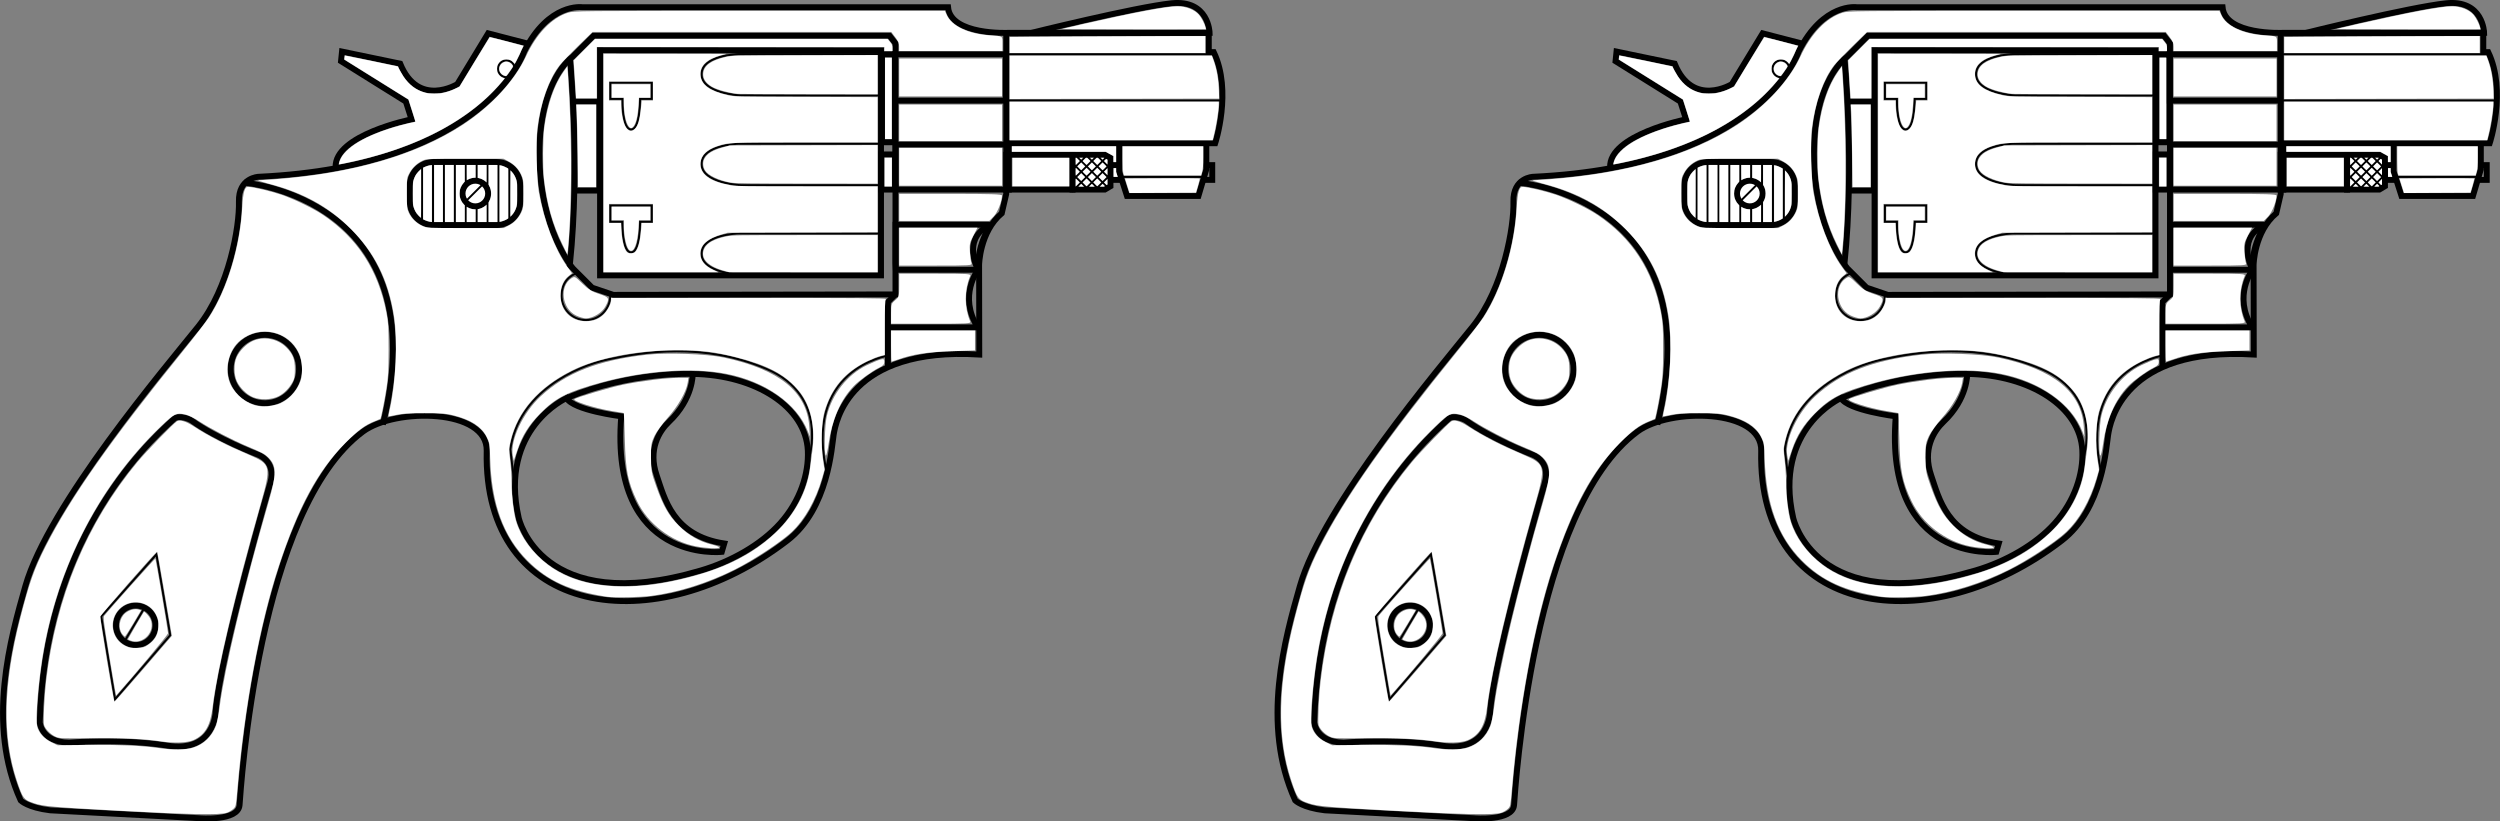 <?xml version="1.0" encoding="UTF-8" standalone="no"?>
<svg
   version="1.1"
   x="0px"
   y="0px"
   width="1267.96"
   height="416.626"
   viewBox="0 0 1267.96 416.626"
   enable-background="new 0 0 773.953 647.871"
   xml:space="preserve"
   id="svg139"
   sodipodi:docname="weapon_dual_swm12.svg"
   inkscape:version="1.2.2 (732a01da63, 2022-12-09)"
   xmlns:inkscape="http://www.inkscape.org/namespaces/inkscape"
   xmlns:sodipodi="http://sodipodi.sourceforge.net/DTD/sodipodi-0.dtd"
   xmlns="http://www.w3.org/2000/svg"
   xmlns:svg="http://www.w3.org/2000/svg"
   xmlns:rdf="http://www.w3.org/1999/02/22-rdf-syntax-ns#"
   xmlns:cc="http://creativecommons.org/ns#"
   xmlns:dc="http://purl.org/dc/elements/1.1/"><rect x="0" y="0" width="1267.96" height="416.626" fill="#808080" stroke="none"/><defs
   id="defs143" /><sodipodi:namedview
   pagecolor="#ffffff"
   bordercolor="#666666"
   borderopacity="1"
   objecttolerance="10"
   gridtolerance="10"
   guidetolerance="10"
   inkscape:pageopacity="0"
   inkscape:pageshadow="2"
   inkscape:window-width="1920"
   inkscape:window-height="1009"
   id="namedview141"
   showgrid="false"
   inkscape:zoom="0.36427005"
   inkscape:cx="185.30208"
   inkscape:cy="140.00602"
   inkscape:window-x="-8"
   inkscape:window-y="-8"
   inkscape:window-maximized="1"
   inkscape:current-layer="svg139"
   inkscape:document-rotation="0"
   inkscape:pagecheckerboard="true"
   inkscape:showpageshadow="2"
   inkscape:deskcolor="#d1d1d1" />


<g
   id="g3182"><g
     id="Layer_1"
     transform="matrix(-1,0,0,1,663.391,-108.14)">
	<g
   id="g135">
		<g
   id="g125">
			<g
   id="g99">
				<path
   style="opacity:1;fill:none;stroke:#000000;stroke-width:3;stroke-miterlimit:10"
   inkscape:connector-curvature="0"
   id="path2"
   d="m 152.556,180.794 h -105.5 c 0,0 -8.75,-26.5 0.75,-46.25 h 2.5 v -9.75 h 101.75 c 0,0 29.166,1.334 30.5,-13 h 185.5 c 0,0 17,-2.5 29.5,22.5 0,0 18.666,58.002 134.666,63.502 0,0 10.334,0.332 10,12.666 -0.334,12.334 4.865,43.665 20.666,63.334 16.334,20.332 76,90.666 87.668,131.666 7.436,26.135 20,70 2.332,108.666 0,0 -3.666,3.666 -15,5 l -75.666,4 c 0,0 -19.668,1.668 -20.334,-6.666 -0.666,-8.334 -9.332,-149.918 -62.582,-189.418 -16.379,-12.148 -63.259,-11.779 -62.75,9.75 2,85 -85.5,97 -152.5,45.5 -20.911,-16.072 -22.544,-48 -23.5,-53.75 -1,-6 -7.5,-44.582 -73.834,-40.582 l 0.084,-45.418 c 0,0 -0.25,-16.75 -11.5,-26.25 l -2.25,-9.75 v -81.082"
   stroke-miterlimit="10" />
				<path
   style="opacity:1;fill:none;stroke:#000000;stroke-width:3;stroke-miterlimit:10"
   inkscape:connector-curvature="0"
   id="path4"
   d="m 49.89,124.794 c 0,0 0.355,-16.986 19.339,-15 18.318,1.918 72.077,15.25 72.077,15.25 z"
   stroke-miterlimit="10" />
				<path
   style="opacity:1;fill:none;stroke:#000000;stroke-width:3;stroke-miterlimit:10"
   inkscape:connector-curvature="0"
   id="path6"
   d="m 539.556,200.794 c 0,0 -98.668,7.666 -70.334,122.666"
   stroke-miterlimit="10" />
				<polygon
   style="opacity:1;fill:none;stroke:#000000;stroke-miterlimit:10"
   id="polygon8"
   points="612.056,420.794 584.056,389.294 577.056,430.294 605.056,462.794 "
   stroke-miterlimit="10" />
				<circle
   style="opacity:1;fill:none;stroke:#000000;stroke-width:3;stroke-miterlimit:10"
   id="circle10"
   r="10"
   cy="425.294"
   cx="594.556"
   stroke-miterlimit="10" />
				<line
   style="opacity:1;fill:none;stroke:#000000;stroke-miterlimit:10"
   id="line12"
   y2="433.023"
   x2="600.011"
   y1="416.205"
   x1="590.011"
   stroke-miterlimit="10" />
				<circle
   style="opacity:1;fill:none;stroke:#000000;stroke-width:3;stroke-miterlimit:10"
   id="circle14"
   r="17.333"
   cy="295.294"
   cx="529.055"
   stroke-miterlimit="10" />
				<path
   style="opacity:1;fill:none;stroke:#000000;stroke-width:3;stroke-miterlimit:10"
   inkscape:connector-curvature="0"
   id="path16"
   d="m 628.556,484.794 c 14,-0.334 14.666,-10.334 14.666,-10.334 -2.334,-90.666 -51.693,-139.273 -68.166,-153.916 -2.25,-2 -7.566,-0.033 -9,1 -12.699,9.152 -33,17 -33,17 0,0 -10,3 -6.75,14.5 0,0 25.5,87.25 27.75,116.25 0,0 0.5,20.75 24.5,17 24,-3.75 50,-1.5 50,-1.5 z"
   stroke-miterlimit="10" />
				<path
   style="opacity:1;fill:none;stroke:#000000;stroke-width:3;stroke-miterlimit:10"
   inkscape:connector-curvature="0"
   id="path18"
   d="m 312.056,297.794 c 0,0 -0.332,12.547 12,24.25 5.068,4.813 10.773,14.123 6.25,27.25 -3.962,11.49 -8,30.5 -34.25,34.5 l 1.25,4.25 c 0,0 57,6.25 51,-68.75 0,0 24.25,-3 27.75,-9.25 0,0 34.5,15.5 24.25,60.75 0,0 -11.07,50.672 -92.416,26.668 -15.186,-4.482 -30.438,-13.006 -40.21,-23.918 -10.168,-11.354 -14.54,-25.236 -14,-36.875 1.026,-22.111 26.391,-38.382 58.376,-38.875 z"
   stroke-miterlimit="10" />
				<path
   style="opacity:1;fill:none;stroke:#000000;stroke-width:3;stroke-miterlimit:10"
   inkscape:connector-curvature="0"
   id="path20"
   d="m 395.056,130.419 20.75,-5.375 15.624,25.75 c 0,0 19.75,12.25 29,-10.375 l 29.5,-6.125 0.5,4.875 -32.874,20.5 -2.876,9 c 0,0 39.25,7.875 38.5,24.375"
   stroke-miterlimit="10" />
				<path
   style="opacity:1;fill:none;stroke:#000000;stroke-width:3;stroke-miterlimit:10"
   inkscape:connector-curvature="0"
   id="path22"
   d="m 372.846,244.253 -9.79,9.791 -10.729,3.646 -143.104,-0.229 V 130.128 l 3,-3.834 H 362.39 l 10.701,10.701 c 0,0 16.715,11.299 16.715,49.299 0,38 -16.96,57.959 -16.96,57.959 z"
   stroke-miterlimit="10" />
				<path
   style="opacity:1;fill:none;stroke:#000000;stroke-width:3;stroke-miterlimit:10"
   inkscape:connector-curvature="0"
   id="path24"
   d="M 366.39,142.794"
   stroke-miterlimit="10" />
				<polygon
   style="opacity:1;fill:none;stroke:#000000;stroke-width:3;stroke-miterlimit:10"
   id="polygon26"
   points="359.056,133.628 216.556,133.792 216.556,247.794 359.056,247.794 "
   stroke-miterlimit="10" />
				<line
   style="opacity:1;fill:none;stroke:#000000;stroke-miterlimit:10"
   id="line28"
   y2="135.669"
   x2="152.806"
   y1="135.669"
   x1="47.89"
   stroke-miterlimit="10" />
				<path
   style="opacity:1;fill:none;stroke:#000000;stroke-miterlimit:10"
   inkscape:connector-curvature="0"
   id="path30"
   d="M 151.722,181.462"
   stroke-miterlimit="10" />
				<path
   style="opacity:1;fill:none;stroke:#000000;stroke-miterlimit:10"
   inkscape:connector-curvature="0"
   id="path32"
   d="M 47.89,181.462"
   stroke-miterlimit="10" />
				<polyline
   style="opacity:1;fill:none;stroke:#000000;stroke-width:3;stroke-miterlimit:10"
   id="polyline34"
   points="209.222,257.462 213.056,261.294       213.056,294.294     "
   stroke-miterlimit="10" />
				<path
   style="opacity:1;fill:none;stroke:#000000;stroke-width:3;stroke-miterlimit:10"
   inkscape:connector-curvature="0"
   id="path36"
   d="m 455.556,210.294 c 0,6.627 -5.374,12 -12,12 h -32 c -6.628,0 -12,-5.373 -12,-12 v -8 c 0,-6.627 5.372,-12 12,-12 h 32 c 6.626,0 12,5.373 12,12 z"
   stroke-miterlimit="10" />
				<line
   style="opacity:1;fill:none;stroke:#000000;stroke-miterlimit:10"
   id="line38"
   y2="220.462"
   x2="405.056"
   y1="191.796"
   x1="405.056"
   stroke-miterlimit="10" />
				<line
   style="opacity:1;fill:none;stroke:#000000;stroke-miterlimit:10"
   id="line40"
   y2="221.294"
   x2="410.587"
   y1="191.046"
   x1="410.587"
   stroke-miterlimit="10" />
				
					<line
   style="opacity:1;fill:none;stroke:#000000;stroke-miterlimit:10"
   y2="221.294"
   x2="416.118"
   y1="191.046"
   x1="416.118"
   stroke-miterlimit="10"
   id="XMLID_14_" />
				
					<line
   style="opacity:1;fill:none;stroke:#000000;stroke-miterlimit:10"
   y2="221.294"
   x2="421.649"
   y1="191.046"
   x1="421.649"
   stroke-miterlimit="10"
   id="XMLID_13_" />
				<line
   style="opacity:1;fill:none;stroke:#000000;stroke-miterlimit:10"
   y2="221.294"
   x2="427.18"
   y1="191.046"
   x1="427.18"
   stroke-miterlimit="10"
   id="XMLID_12_" />
				
					<line
   style="opacity:1;fill:none;stroke:#000000;stroke-miterlimit:10"
   y2="221.294"
   x2="432.711"
   y1="191.046"
   x1="432.711"
   stroke-miterlimit="10"
   id="XMLID_11_" />
				
					<line
   style="opacity:1;fill:none;stroke:#000000;stroke-miterlimit:10"
   y2="221.294"
   x2="438.242"
   y1="191.046"
   x1="438.242"
   stroke-miterlimit="10"
   id="XMLID_10_" />
				
					<line
   style="opacity:1;fill:none;stroke:#000000;stroke-miterlimit:10"
   y2="221.294"
   x2="443.774"
   y1="191.046"
   x1="443.774"
   stroke-miterlimit="10"
   id="XMLID_9_" />
				
					<line
   style="opacity:1;fill:none;stroke:#000000;stroke-miterlimit:10"
   y2="221.294"
   x2="449.306"
   y1="191.046"
   x1="449.306"
   stroke-miterlimit="10"
   id="XMLID_8_" />
				<circle
   style="opacity:1;fill:#ffffff;stroke:#000000;stroke-width:3;stroke-miterlimit:10"
   id="circle49"
   r="6.5"
   cy="206.294"
   cx="422.306"
   stroke-miterlimit="10" />
				<line
   style="opacity:1;fill:none;stroke:#000000;stroke-miterlimit:10"
   id="line51"
   y2="210.587"
   x2="427.512"
   y1="200.796"
   x1="417.722"
   stroke-miterlimit="10" />
				<path
   style="opacity:1;fill:none;stroke:#000000;stroke-miterlimit:10"
   inkscape:connector-curvature="0"
   id="path53"
   d="m 212.722,288.462 c 0,0 44.5,6.666 30.834,61.332"
   stroke-miterlimit="10" />
				<path
   style="opacity:1;fill:none;stroke:#000000;stroke-miterlimit:10"
   inkscape:connector-curvature="0"
   id="path55"
   d="m 253.222,341.128 c 0,0 -10.666,-32.166 21.334,-45.832 32,-13.668 62.834,-8.668 80.5,-4.834 16.484,3.578 45.332,16.75 49.5,45.582 l -2.5,21.252"
   stroke-miterlimit="10" />
				<path
   style="opacity:1;fill:none;stroke:#000000;stroke-width:3;stroke-miterlimit:10"
   inkscape:connector-curvature="0"
   id="path57"
   d="m 312.056,297.794 c 0,0 30.75,-1.5 64,12.25"
   stroke-miterlimit="10" />
				<path
   style="opacity:1;fill:none;stroke:#000000;stroke-miterlimit:10"
   inkscape:connector-curvature="0"
   id="path59"
   d="m 216.306,181.044 h 72.5 c 0,0 18.75,0.5 18.75,10.25 0,9.75 -19.75,10.75 -19.75,10.75 h -71"
   stroke-miterlimit="10" />
				<path
   style="opacity:1;fill:none;stroke:#000000;stroke-miterlimit:10"
   inkscape:connector-curvature="0"
   id="path61"
   d="m 216.306,135.544 h 72.5 c 0,0 18.75,0.5 18.75,10.25 0,9.75 -19.75,10.75 -19.75,10.75 h -71"
   stroke-miterlimit="10" />
				<path
   style="opacity:1;fill:none;stroke:#000000;stroke-miterlimit:10"
   inkscape:connector-curvature="0"
   id="path63"
   d="m 216.306,226.544 h 72.5 c 0,0 18.75,0.5 18.75,10.25 0,9.75 -19.75,10.75 -19.75,10.75 h -71"
   stroke-miterlimit="10" />
				<path
   style="opacity:1;fill:none;stroke:#000000;stroke-miterlimit:10"
   inkscape:connector-curvature="0"
   id="path65"
   d="m 353.806,212.378 h -21 v 8.25 h 5.75 0.168 c 0.031,3.041 0.41,15.5 4.582,15.5 4.346,0 4.436,-13.242 4.42,-15.5 h 6.08 z"
   stroke-miterlimit="10" />
				<path
   style="opacity:1;fill:none;stroke:#000000;stroke-miterlimit:10"
   inkscape:connector-curvature="0"
   id="path67"
   d="m 353.806,150.043 h -21 v 8.25 h 5.75 0.168 c 0.031,3.042 0.41,15.5 4.582,15.5 4.346,0 4.436,-13.241 4.42,-15.5 h 6.08 z"
   stroke-miterlimit="10" />
				<path
   style="opacity:1;fill:none;stroke:#000000;stroke-miterlimit:10"
   inkscape:connector-curvature="0"
   id="path69"
   d="m 370.251,246.558 c 5.11,1.406 8.305,5.711 8.305,11.57 0,6.813 -5.521,12.334 -12.334,12.334 -6.812,0 -12.332,-5.521 -12.332,-12.334"
   stroke-miterlimit="10" />
				<circle
   style="opacity:1;fill:none;stroke:#000000;stroke-miterlimit:10"
   id="circle71"
   r="4.25"
   cy="143.044"
   cx="406.556"
   stroke-miterlimit="10" />
				
					<rect
   style="opacity:1;fill:none;stroke:#000000;stroke-width:3;stroke-miterlimit:10"
   id="rect73"
   height="17.832"
   width="7"
   stroke-miterlimit="10"
   y="186.462"
   x="209.43" />
				
					<rect
   style="opacity:1;fill:none;stroke:#000000;stroke-width:3;stroke-miterlimit:10"
   id="rect75"
   height="44.625"
   width="6.5"
   stroke-miterlimit="10"
   y="135.669"
   x="209.556" />
				<line
   style="opacity:1;fill:none;stroke:#000000;stroke-miterlimit:10"
   id="line77"
   y2="159.128"
   x2="152.679"
   y1="159.128"
   x1="43.222"
   stroke-miterlimit="10" />
				<polyline
   style="opacity:1;fill:none;stroke:#000000;stroke-width:3;stroke-miterlimit:10"
   id="polyline79"
   points="51.556,181.794 51.556,194.044       55.556,207.544 91.806,207.544 95.806,195.044 95.806,181.294     "
   stroke-miterlimit="10" />
				<line
   style="opacity:1;fill:none;stroke:#000000;stroke-miterlimit:10"
   id="line81"
   y2="197.878"
   x2="95.14"
   y1="197.878"
   x1="52.972"
   stroke-miterlimit="10" />
				
					<rect
   style="opacity:1;fill:none;stroke:#000000;stroke-width:3;stroke-miterlimit:10"
   id="rect83"
   height="17.668"
   width="33.666"
   stroke-miterlimit="10"
   y="186.628"
   x="119.39" />
				<g
   id="g89">
					<polyline
   style="opacity:1;fill:none;stroke:#000000;stroke-width:3;stroke-miterlimit:10"
   id="polyline85"
   points="53.472,199.378 48.556,199.378        48.556,191.878 51.806,191.878      "
   stroke-miterlimit="10" />
					<polyline
   style="opacity:1;fill:none;stroke:#000000;stroke-width:3;stroke-miterlimit:10"
   id="polyline87"
   points="96.056,191.878 100.14,191.878        100.14,199.378 94.14,199.378      "
   stroke-miterlimit="10" />
				</g>
				<polygon
   style="opacity:1;fill:none;stroke:#000000;stroke-width:3;stroke-miterlimit:10"
   id="polygon91"
   points="103.056,204.296 100.18,202.587 100.18,188.212 103.056,186.628 119.43,186.628 119.43,204.296 "
   stroke-miterlimit="10" />
				<rect
   style="opacity:1;fill:none;stroke:#000000;stroke-width:3;stroke-miterlimit:10"
   id="rect93"
   height="0"
   width="0"
   stroke-miterlimit="10"
   y="135.044"
   x="372.888" />
				<path
   style="opacity:1;fill:none;stroke:#000000;stroke-width:3;stroke-miterlimit:10"
   inkscape:connector-curvature="0"
   id="path95"
   d="m 374.306,137.794 c 0,0 -5.25,54.25 0,104"
   stroke-miterlimit="10" />
				<polyline
   style="opacity:1;fill:none;stroke:#000000;stroke-width:3;stroke-miterlimit:10"
   id="polyline97"
   points="371.965,204.794 359.425,204.794       359.425,159.628 371.965,159.628     "
   stroke-miterlimit="10" />
			</g>
			<g
   id="g111">
				<line
   style="opacity:1;fill:none;stroke:#000000;stroke-miterlimit:10"
   id="line101"
   y2="186.011"
   x2="107.991"
   y1="194.438"
   x1="99.564"
   stroke-miterlimit="10" />
				<line
   style="opacity:1;fill:none;stroke:#000000;stroke-miterlimit:10"
   id="line103"
   y2="186.283"
   x2="113.14"
   y1="199.627"
   x1="99.795"
   stroke-miterlimit="10" />
				<line
   style="opacity:1;fill:none;stroke:#000000;stroke-miterlimit:10"
   id="line105"
   y2="186.283"
   x2="118.556"
   y1="203.627"
   x1="101.211"
   stroke-miterlimit="10" />
				<line
   style="opacity:1;fill:none;stroke:#000000;stroke-miterlimit:10"
   id="line107"
   y2="190.878"
   x2="119.379"
   y1="204.836"
   x1="105.421"
   stroke-miterlimit="10" />
				<line
   style="opacity:1;fill:none;stroke:#000000;stroke-miterlimit:10"
   id="line109"
   y2="195.379"
   x2="120.297"
   y1="204.441"
   x1="111.235"
   stroke-miterlimit="10" />
			</g>
			<g
   id="g123">
				<line
   style="opacity:1;fill:none;stroke:#000000;stroke-miterlimit:10"
   id="line113"
   y2="196.394"
   x2="99.928"
   y1="204.625"
   x1="108.155"
   stroke-miterlimit="10" />
				<line
   style="opacity:1;fill:none;stroke:#000000;stroke-miterlimit:10"
   id="line115"
   y2="190.874"
   x2="99.823"
   y1="204.833"
   x1="113.781"
   stroke-miterlimit="10" />
				<line
   style="opacity:1;fill:none;stroke:#000000;stroke-miterlimit:10"
   id="line117"
   y2="187.144"
   x2="101.511"
   y1="205.373"
   x1="119.741"
   stroke-miterlimit="10" />
				<line
   style="opacity:1;fill:none;stroke:#000000;stroke-miterlimit:10"
   id="line119"
   y2="186.351"
   x2="106.138"
   y1="200.289"
   x1="120.075"
   stroke-miterlimit="10" />
				<line
   style="opacity:1;fill:none;stroke:#000000;stroke-miterlimit:10"
   id="line121"
   y2="186.163"
   x2="111.368"
   y1="194.662"
   x1="119.868"
   stroke-miterlimit="10" />
			</g>
		</g>
		<polygon
   style="opacity:1;fill:none;stroke:#000000;stroke-width:3;stroke-miterlimit:10"
   id="polygon127"
   points="151.722,181.462 151.722,204.296 209.012,204.296 209.18,200.841 209.18,181.462 "
   stroke-miterlimit="10" />
		<path
   style="opacity:1;fill:none;stroke:#000000;stroke-width:3;stroke-miterlimit:10"
   inkscape:connector-curvature="0"
   id="path129"
   d="m 209.18,241.508 v -19.379 h -47.834 c 0,0 3.082,5.796 4.582,11.046 1.835,6.414 1.418,11.788 1.418,11.788 h 41.666 z"
   stroke-miterlimit="10" />
		
			<rect
   style="opacity:1;fill:none;stroke:#000000;stroke-width:3;stroke-miterlimit:10"
   id="rect131"
   height="23.505"
   width="56.17"
   stroke-miterlimit="10"
   y="135.67"
   x="153.306" />
		<path
   style="opacity:1;fill:none;stroke:#000000;stroke-width:3;stroke-linecap:round;stroke-linejoin:round;stroke-miterlimit:10"
   inkscape:connector-curvature="0"
   id="path133"
   d="m 212.179,274.175 h -44.667 c 10,-16 -0.166,-29.212 -0.166,-29.212 0,0 8.082,-14.788 -4.667,-22.038"
   stroke-miterlimit="10" />
	</g>
</g><g
     id="Layer_2_1_"
     transform="matrix(-1,0,0,1,663.391,-108.14)">
</g><path
     style="fill:#ffffff;stroke-width:3.9"
     d="m 60.986,411.229 c -34.851,-1.888 -39.226,-2.279 -44.045,-3.937 -4.922,-1.693 -5.394,-2.324 -8.356,-11.166 -7.554,-22.546 -6.993,-48.977 1.76,-82.937 4.683,-18.171 6.998,-24.699 12.817,-36.154 12.57,-24.745 33.174,-54.035 69.767,-99.176 5.704,-7.037 11.57,-14.633 13.034,-16.88 9.319,-14.297 15.917,-36.151 16.901,-55.98 0.169,-3.414 0.623,-6.968 1.038,-8.129 0.657,-1.839 0.903,-2.062 2.274,-2.058 2.2,0.006 10.943,2.076 16.338,3.869 6.003,1.994 16.34,6.986 21.17,10.223 17.591,11.791 28.183,28.091 32.308,49.719 0.987,5.175 1.109,7.255 1.093,18.684 -0.015,10.788 -0.19,13.955 -1.083,19.654 -1.023,6.53 -2.767,15.242 -3.1,15.49 -0.088,0.065 -1.43,0.624 -2.983,1.241 -4.822,1.916 -8.6,4.732 -14.891,11.1 -13.848,14.017 -23.788,32.453 -33.662,62.434 -9.653,29.309 -17.456,71.363 -20.936,112.83 -0.746,8.887 -0.768,8.991 -2.169,10.282 -0.779,0.718 -2.246,1.568 -3.262,1.89 -3.723,1.182 -18.918,0.9 -54.014,-1.001 z m 36.952,-32.042 c 5.453,-1.72 9.53,-5.656 11.657,-11.252 0.495,-1.302 1.334,-5.746 1.864,-9.875 2.491,-19.399 12.233,-60.111 24.831,-103.767 4.069,-14.1 4.021,-18.008 -0.274,-22.303 -1.755,-1.755 -3.082,-2.456 -10.729,-5.668 -7.247,-3.044 -18.288,-8.77 -23.858,-12.371 -3.363,-2.174 -5.758,-3.362 -7.527,-3.733 -4.55,-0.954 -5.43,-0.528 -12.132,5.878 -32.775,31.329 -54.504,74.91 -60.992,122.331 -1.813,13.255 -2.703,26.929 -1.946,29.906 0.846,3.328 3.394,6.222 7.063,8.024 l 3.3,1.621 15.643,-0.164 c 15.563,-0.163 27.339,0.361 35.813,1.592 6.959,1.011 13.663,0.927 17.289,-0.217 z m 42.413,-173.997 c 5.207,-1.434 10.345,-6.614 12.141,-12.241 1.203,-3.769 0.81,-10.148 -0.849,-13.758 -5.181,-11.278 -19.642,-14.552 -29.563,-6.695 -6.224,4.93 -8.551,15.008 -5.17,22.388 2.544,5.552 8.266,10.029 14.07,11.007 2.913,0.491 5.835,0.272 9.37,-0.701 z"
     id="path1044" /><path
     style="fill:#ffffff;stroke-width:3.9"
     d="m 81.611,376.026 c -8.409,-1.279 -19.38,-1.779 -35.426,-1.613 -15.391,0.159 -16.1,0.126 -18.198,-0.845 -2.464,-1.141 -5.164,-3.948 -5.647,-5.872 -0.449,-1.79 0.148,-14.668 1.031,-22.234 4.98,-42.659 20.627,-80.201 46.319,-111.131 4.513,-5.433 18.475,-19.822 20.085,-20.7 1.527,-0.832 4.573,0.077 8.218,2.453 7.781,5.072 16.794,9.716 28.465,14.665 10.887,4.617 11.166,5.776 5.873,24.449 -13.476,47.543 -22.327,84.91 -24.49,103.394 -1.101,9.413 -3.843,14.143 -9.731,16.789 -3.025,1.359 -10.014,1.633 -16.5,0.646 z M 72.746,339.177 87.152,322.458 83.535,301.245 c -1.99,-11.667 -3.699,-21.294 -3.799,-21.394 -0.362,-0.362 -28.703,31.94 -28.856,32.888 -0.199,1.23 6.761,43.155 7.163,43.155 0.163,0 6.78,-7.523 14.703,-16.718 z"
     id="path1046" /><path
     style="fill:#ffffff;stroke-width:3.9"
     d="m 55.479,333.069 c -2.807,-16.896 -3.203,-19.99 -2.657,-20.75 1.251,-1.741 25.821,-29.193 25.983,-29.031 0.235,0.235 6.437,36.739 6.442,37.914 0.003,0.715 -17.789,22.044 -26.385,31.632 -0.046,0.051 -1.568,-8.843 -3.382,-19.764 z m 19.658,-6.071 c 3.45,-2.424 4.957,-5.026 5.178,-8.94 0.157,-2.783 -0.012,-3.778 -1.019,-5.976 -3.31,-7.231 -13.046,-8.896 -18.738,-3.204 -5.621,5.621 -4.042,15.329 3.041,18.7 2.059,0.98 3.078,1.156 5.971,1.032 2.958,-0.127 3.804,-0.372 5.567,-1.612 z"
     id="path1048" /><path
     style="fill:#ffffff;stroke-width:3.9"
     d="m 65.961,324.821 c -0.601,-0.241 -1.092,-0.531 -1.092,-0.644 0,-0.183 7.688,-13.352 8.092,-13.861 0.337,-0.425 2.738,2.211 3.375,3.707 2.73,6.406 -3.966,13.374 -10.375,10.798 z"
     id="path1050" /><path
     style="fill:#ffffff;stroke-width:3.9"
     d="m 62.017,321.648 c -2.264,-2.878 -1.542,-8.096 1.471,-10.631 1.928,-1.622 4.857,-2.46 6.658,-1.904 l 1.418,0.437 -3.947,6.673 c -2.171,3.67 -4.098,6.673 -4.283,6.673 -0.185,0 -0.778,-0.561 -1.318,-1.247 z"
     id="path1052" /><path
     style="fill:#ffffff;stroke-width:3.9"
     d="m 128.472,201.508 c -3.199,-1.263 -6.646,-4.577 -8.265,-7.943 -1.608,-3.344 -1.69,-9.172 -0.176,-12.46 1.479,-3.212 4.662,-6.465 7.854,-8.027 5.613,-2.746 12.984,-1.379 17.466,3.239 3.238,3.337 4.201,5.847 4.197,10.939 -0.003,3.614 -0.195,4.727 -1.113,6.452 -1.646,3.093 -4.334,5.839 -7.103,7.257 -3.468,1.776 -9.133,2.015 -12.861,0.543 z"
     id="path1054" /><path
     style="fill:#ffffff;stroke-width:3.9"
     d="m 307.999,302.682 c -18.655,-2.829 -30.195,-8.042 -40.408,-18.254 -12.277,-12.276 -18.314,-28.805 -18.982,-51.973 -0.215,-7.451 -0.271,-7.798 -1.758,-10.819 -2.55,-5.18 -7.992,-8.717 -16.883,-10.973 -3.708,-0.941 -5.506,-1.073 -14.66,-1.078 -8.199,-0.004 -11.255,0.177 -14.271,0.849 -2.11,0.47 -3.903,0.788 -3.984,0.707 -0.081,-0.081 0.155,-1.448 0.523,-3.038 3.235,-13.947 4.217,-35.322 2.208,-48.023 -2.853,-18.035 -9.713,-31.859 -21.809,-43.953 -11.3,-11.299 -24.441,-18.502 -42.013,-23.029 -3.47,-0.894 -5.654,-1.64 -4.853,-1.658 0.801,-0.018 4.513,-0.257 8.25,-0.532 39.285,-2.892 71.762,-12.282 95.117,-27.502 14.584,-9.504 26.567,-22.431 32.305,-34.853 5.279,-11.427 13.088,-19.54 21.249,-22.079 3.027,-0.942 4.818,-0.959 97.157,-0.959 h 94.072 l 0.916,2.062 c 2.5,5.632 10.947,9.614 21.939,10.343 6.746,0.447 6.309,0.146 6.309,4.346 v 3.63 h -26.206 -26.206 v -2.205 c 0,-1.831 -0.339,-2.654 -1.999,-4.853 l -1.999,-2.648 h -75.714 -75.714 l -7.333,7.136 c -4.033,3.925 -8.229,8.277 -9.324,9.672 -5.598,7.13 -9.84,19.19 -11.399,32.403 -0.761,6.456 -0.31,25.722 0.745,31.826 2.518,14.564 8.224,29.514 14.61,38.277 l 2.249,3.087 -1.758,1.449 c -2.45,2.019 -3.771,4.857 -4.046,8.691 -0.59,8.225 4.961,14.293 12.961,14.168 3.637,-0.057 6.03,-0.937 8.539,-3.139 1.98,-1.738 4.112,-5.591 4.112,-7.429 v -1.229 h 69.979 c 54.428,0 69.849,0.129 69.397,0.582 -0.426,0.426 -0.582,4.315 -0.582,14.467 v 13.885 l -2.42,0.62 c -1.331,0.341 -4.219,1.49 -6.418,2.554 -11.368,5.498 -18.28,13.665 -21.769,25.726 -1.467,5.071 -1.827,16.637 -0.746,23.984 l 0.792,5.385 -1.248,4.321 c -3.211,11.114 -8.833,21.046 -15.402,27.213 -5.382,5.052 -19.254,14.206 -28.761,18.979 -13.745,6.901 -28.675,11.609 -42.584,13.43 -5.147,0.674 -18.829,0.941 -22.177,0.434 z m 23.294,-6.28 c 11.399,-1.471 26.182,-5.358 35.712,-9.389 10.674,-4.515 19.089,-9.915 26.619,-17.081 9.561,-9.098 15.804,-20.952 17.262,-32.777 0.29,-2.355 0.772,-6.028 1.069,-8.164 1.702,-12.213 -0.679,-23.211 -6.599,-30.479 -6.812,-8.364 -15.701,-13.165 -32.085,-17.33 -10.597,-2.694 -17.94,-3.559 -30.088,-3.543 -20.183,0.026 -40.495,3.988 -53.201,10.377 -16.849,8.472 -27.458,20.624 -30.991,35.501 -0.924,3.892 -0.936,4.373 -0.25,9.879 0.397,3.183 0.728,8.518 0.735,11.854 0.014,6.461 0.966,14.565 2.221,18.894 2.379,8.208 8.33,16.379 16.258,22.326 12.682,9.512 30.659,12.86 53.339,9.933 z M 257.897,114.43 c 2.892,-1.441 5.166,-3.84 6.615,-6.979 0.887,-1.922 1.019,-3.121 1.019,-9.245 0,-6.311 -0.115,-7.287 -1.114,-9.463 -1.409,-3.068 -3.552,-5.313 -6.645,-6.959 l -2.426,-1.291 h -19.412 c -17.388,0 -19.606,0.088 -21.274,0.842 -2.995,1.355 -5.363,3.511 -6.897,6.28 -1.417,2.559 -1.431,2.658 -1.431,10.348 0,6.907 0.114,8.006 1.031,9.948 1.357,2.875 3.745,5.222 6.734,6.62 2.416,1.13 2.508,1.135 21.864,1.14 l 19.438,0.005 2.5,-1.246 z"
     id="path1056" /><path
     style="fill:#ffffff;stroke-width:1.379"
     d="m 171.878,83.137 c 0,-0.149 0.16,-0.751 0.355,-1.337 2.28,-6.859 13.533,-13.529 30.701,-18.198 2.278,-0.62 7.335,-1.828 7.65,-1.828 0.175,0 -0.031,-0.724 -1.67,-5.855 l -1.741,-5.452 -7.223,-4.501 c -3.973,-2.475 -11.296,-7.042 -16.274,-10.149 l -9.05,-5.648 0.109,-0.969 c 0.06,-0.533 0.137,-1.001 0.17,-1.04 0.053,-0.061 26.913,5.462 26.915,5.535 0.009,0.317 1.815,3.608 2.775,5.056 2.857,4.308 6.471,7.008 11.016,8.228 1.454,0.39 1.998,0.444 4.567,0.456 2.46,0.011 3.196,-0.049 4.698,-0.385 2.323,-0.52 4.331,-1.229 6.474,-2.285 l 1.735,-0.855 7.589,-12.514 c 4.174,-6.883 7.64,-12.54 7.702,-12.572 0.062,-0.032 2.853,0.657 6.203,1.531 3.35,0.874 7.184,1.874 8.519,2.222 l 2.428,0.633 -0.742,1.568 c -0.408,0.862 -1.002,2.158 -1.32,2.879 -0.318,0.721 -0.99,2.08 -1.493,3.019 l -0.914,1.708 -0.68,-0.737 c -1.013,-1.098 -2.004,-1.519 -3.569,-1.513 -1.932,0.007 -3.377,0.87 -4.252,2.54 -0.386,0.737 -0.461,1.099 -0.463,2.251 -0.003,1.204 0.059,1.485 0.506,2.291 0.607,1.096 1.422,1.807 2.552,2.23 l 0.831,0.31 -1.577,1.874 c -4.61,5.477 -9.837,10.353 -16.041,14.964 -16.084,11.953 -37.224,20.76 -62.454,26.018 -4.077,0.85 -4.032,0.844 -4.032,0.528 z"
     id="path1058" /><path
     style="fill:#ffffff;stroke-width:1.379"
     d="m 255.736,38.365 c -2.139,-0.763 -3.127,-3.047 -2.172,-5.02 0.589,-1.217 1.977,-2.115 3.264,-2.112 1.219,0.003 2.62,0.854 3.176,1.929 0.256,0.495 0.243,0.535 -0.551,1.733 -1.392,2.099 -2.639,3.715 -2.861,3.707 -0.117,-0.004 -0.503,-0.111 -0.857,-0.237 z"
     id="path1060" /><path
     style="fill:#ffffff;stroke-width:0.689"
     d="m 258.869,98.194 c -0.002,-6.654 0.029,-11.689 0.072,-11.689 0.098,0 0.902,0.922 1.421,1.63 0.567,0.773 1.289,2.292 1.54,3.238 0.38,1.431 0.411,2.038 0.372,7.314 -0.039,5.406 -0.034,5.349 -0.593,6.935 -0.486,1.38 -1.22,2.583 -2.212,3.63 l -0.597,0.63 z"
     id="path1062" /><path
     style="fill:#ffffff;stroke-width:0.689"
     d="M 253.375,98.167 V 83.827 l 0.407,0.061 c 0.914,0.137 2.262,0.646 3.346,1.264 l 0.622,0.355 v 12.629 12.629 l -0.409,0.263 c -0.92,0.59 -2.537,1.221 -3.644,1.421 l -0.322,0.058 z"
     id="path1064" /><path
     style="fill:#ffffff;stroke-width:0.689"
     d="m 247.799,107.616 v -4.969 l 0.343,-0.635 c 0.673,-1.248 0.944,-2.364 0.944,-3.893 0,-1.499 -0.335,-2.801 -1.022,-3.966 l -0.265,-0.449 v -5.015 -5.015 h 2.23 2.23 V 98.13 112.585 h -2.23 -2.23 z"
     id="path1066" /><path
     style="fill:#ffffff;stroke-width:0.689"
     d="m 246.587,92.283 c -0.268,-0.323 -1.283,-1.013 -2.005,-1.362 -0.678,-0.328 -1.063,-0.456 -2.037,-0.676 l -0.236,-0.053 v -3.258 -3.258 h 2.23 2.23 v 4.375 c 0,2.406 -0.015,4.375 -0.032,4.375 -0.018,0 -0.085,-0.064 -0.15,-0.142 z"
     id="path1068" /><path
     style="fill:#ffffff;stroke-width:0.689"
     d="m 236.732,87.492 v -3.818 h 2.23 2.23 v 3.217 3.217 h -0.375 c -0.975,0 -2.377,0.37 -3.428,0.903 -0.322,0.164 -0.602,0.298 -0.622,0.298 -0.02,0 -0.036,-1.718 -0.036,-3.818 z"
     id="path1070" /><path
     style="fill:#ffffff;stroke-width:0.689"
     d="M 231.242,98.13 V 83.675 h 2.23 2.23 v 4.205 4.205 l -0.607,0.703 c -0.675,0.781 -1.143,1.537 -1.482,2.395 -0.415,1.049 -0.519,1.649 -0.519,2.99 -3.2e-4,1.438 0.164,2.216 0.719,3.403 0.402,0.861 0.724,1.335 1.382,2.038 l 0.507,0.542 v 4.214 4.214 h -2.23 -2.23 z"
     id="path1072" /><path
     style="fill:#ffffff;stroke-width:0.689"
     d="M 225.666,98.13 V 83.675 h 2.23 2.23 V 98.13 112.585 h -2.23 -2.23 z"
     id="path1074" /><path
     style="fill:#ffffff;stroke-width:0.689"
     d="M 220.175,98.13 V 83.675 h 2.23 2.23 V 98.13 112.585 h -2.23 -2.23 z"
     id="path1076" /><path
     style="fill:#ffffff;stroke-width:0.689"
     d="m 217.996,112.447 c -0.859,-0.155 -2.016,-0.541 -2.793,-0.933 l -0.604,-0.304 V 98.142 85.074 l 0.665,-0.312 c 1.177,-0.552 2.771,-1.002 3.548,-1.002 h 0.248 V 98.173 112.585 l -0.193,-0.008 c -0.106,-0.004 -0.498,-0.063 -0.871,-0.13 z"
     id="path1078" /><path
     style="fill:#ffffff;stroke-width:0.689"
     d="m 212.554,109.604 c -0.462,-0.46 -1.021,-1.093 -1.243,-1.407 -0.828,-1.171 -1.493,-2.747 -1.784,-4.234 -0.167,-0.849 -0.171,-10.699 -0.005,-11.575 0.266,-1.404 0.85,-2.85 1.633,-4.039 0.394,-0.598 1.731,-2.054 2.18,-2.374 l 0.236,-0.168 v 12.316 c 0,8.376 -0.028,12.316 -0.088,12.316 -0.049,0 -0.466,-0.376 -0.928,-0.836 z"
     id="path1080" /><path
     style="fill:#ffffff;stroke-width:0.689"
     d="m 236.732,108.761 v -3.824 l 0.45,0.253 c 1.016,0.571 2.302,0.934 3.432,0.97 l 0.579,0.018 v 3.204 3.204 h -2.23 -2.23 z"
     id="path1082" /><path
     style="fill:#ffffff;stroke-width:0.689"
     d="m 242.309,109.335 v -3.25 l 0.387,-0.058 c 1.141,-0.171 2.52,-0.85 3.724,-1.835 l 0.35,-0.286 v 4.34 4.34 h -2.23 -2.23 z"
     id="path1084" /><path
     style="fill:#ffffff;stroke-width:5.515"
     d="m 292.002,159.916 c -7.045,-3.556 -8.377,-14.708 -2.238,-18.731 1.72,-1.127 1.779,-1.099 5.603,2.626 3.056,2.977 4.834,4.08 8.497,5.273 5.226,1.701 5.48,2.243 3.074,6.543 -1.729,3.09 -6.321,5.834 -9.766,5.834 -1.161,0 -3.488,-0.695 -5.171,-1.544 z"
     id="path1086" /><path
     style="fill:#ffffff;stroke-width:5.515"
     d="m 352.792,277.055 c -12.604,-2.502 -24.272,-11.509 -29.725,-22.944 -4.638,-9.727 -5.768,-15.426 -6.157,-31.055 -0.186,-7.455 -0.416,-13.555 -0.511,-13.555 -0.095,0 -2.916,-0.473 -6.268,-1.052 -9.015,-1.556 -19.845,-5.039 -18.772,-6.037 0.878,-0.817 18.319,-5.998 24.344,-7.231 9.588,-1.963 22.108,-3.523 28.263,-3.523 h 5.202 l -0.416,2.574 c -0.735,4.553 -4.975,11.959 -10.117,17.672 -2.718,3.02 -5.747,7.189 -6.731,9.265 -1.59,3.354 -1.783,4.578 -1.738,10.981 0.046,6.529 0.294,7.883 2.635,14.412 3.65,10.181 6.268,14.77 11.384,19.96 4.806,4.875 10.666,8.227 16.986,9.714 1.982,0.466 3.603,1.084 3.603,1.372 0,0.809 -6.673,0.501 -11.982,-0.553 z"
     id="path1088" /><path
     style="fill:#ffffff;stroke-width:5.515"
     d="m 260.082,231.197 c -1.463,-7.8 5.117,-21.847 14.152,-30.213 12.825,-11.874 28.948,-18.22 53.433,-21.032 10.437,-1.199 30.728,-0.48 39.509,1.398 28.229,6.04 42.179,17.422 43.301,35.33 l 0.303,4.831 -1.031,-2.647 c -5.471,-14.056 -21.591,-25.422 -41.543,-29.292 -16.962,-3.29 -41.3,-1.586 -63.219,4.427 -17.329,4.753 -23.194,7.743 -31.147,15.877 -5.756,5.886 -8.975,11.064 -11.444,18.407 l -1.836,5.46 z"
     id="path1092" /><path
     style="fill:#ffffff;stroke-width:5.515"
     d="m 418.82,231.071 c -0.929,-0.943 -0.531,-15.58 0.548,-20.16 2.587,-10.976 10.424,-20.919 20.212,-25.647 2.831,-1.367 5.997,-2.683 7.035,-2.925 1.66,-0.386 1.887,-0.239 1.887,1.224 0,1.247 -0.644,1.969 -2.574,2.887 -3.475,1.652 -10.313,6.612 -13,9.43 -6.664,6.988 -10.992,16.971 -12.704,29.299 -0.49,3.527 -1.122,6.178 -1.405,5.891 z"
     id="path1094" /><path
     style="fill:#ffffff;stroke-width:5.515"
     d="m 451.934,159.12 c 0,-4.809 0.112,-5.181 2.059,-6.819 1.993,-1.677 2.059,-1.922 2.059,-7.61 v -5.878 h 18.26 c 17.129,0 18.229,0.074 17.747,1.201 -3.015,7.058 -3.015,15.934 0,22.991 0.482,1.128 -0.717,1.201 -19.806,1.201 h -20.319 z"
     id="path1098" /><path
     style="fill:#ffffff;stroke-width:5.515"
     d="m 451.934,175.53 v -7.892 h 21.275 21.275 v 5.049 5.049 l -12.182,0.409 c -12.107,0.407 -19.524,1.567 -26.852,4.199 -1.652,0.593 -3.119,1.079 -3.26,1.079 -0.141,0 -0.257,-3.552 -0.257,-7.893 z"
     id="path1100" /><path
     style="fill:#ffffff;stroke-width:5.515"
     d="m 456.052,125.087 v -9.608 h 19.866 19.866 l -2.084,3.946 c -1.851,3.505 -2.05,4.445 -1.784,8.407 0.165,2.454 0.534,5.001 0.821,5.662 0.49,1.127 -0.623,1.201 -18.082,1.201 h -18.604 z"
     id="path1102" /><path
     style="fill:#ffffff;stroke-width:5.515"
     d="m 456.052,105.184 v -6.863 h 26.08 c 20.41,0 26.078,0.186 26.071,0.858 -0.028,2.986 -2.238,8.536 -4.209,10.569 l -2.229,2.299 h -22.857 -22.857 z"
     id="path1104" /><path
     style="fill:#ffffff;stroke-width:5.515"
     d="m 456.052,84.595 v -9.608 h 26.08 26.08 v 9.608 9.608 h -26.08 -26.08 z"
     id="path1106" /><path
     style="fill:#ffffff;stroke-width:5.515"
     d="M 456.052,62.29 V 53.025 h 26.08 26.08 v 9.265 9.265 h -26.08 -26.08 z"
     id="path1110" /><path
     style="fill:#ffffff;stroke-width:5.515"
     d="m 456.052,39.299 v -9.608 h 26.08 26.08 v 9.608 9.608 h -26.08 -26.08 z"
     id="path1112" /><path
     style="fill:#ffffff;stroke-width:2.758"
     d="m 512.112,61.352 v -9.78 h 53.017 53.017 v 1.355 c 0,3.124 -1.448,12.013 -2.735,16.793 l -0.38,1.412 h -51.46 -51.46 z"
     id="path1114" /><path
     style="fill:#ffffff;stroke-width:2.758"
     d="M 512.112,39.22 V 28.238 h 51.259 51.259 l 0.729,1.973 c 1.753,4.746 2.683,10.025 2.857,16.214 l 0.101,3.603 -53.103,0.087 -53.103,0.087 z"
     id="path1116" /><path
     style="fill:#ffffff;stroke-width:2.758"
     d="m 512.112,22.804 v -4.061 l 36.603,-0.228 c 20.131,-0.126 42.445,-0.228 49.585,-0.228 h 12.983 v 4.289 4.289 h -49.585 -49.585 z"
     id="path1118" /><path
     style="fill:#ffffff;stroke-width:2.758"
     d="m 538.706,14.659 c 0.189,-0.078 5.053,-1.212 10.809,-2.52 25.795,-5.86 42.241,-8.945 47.712,-8.95 4.31,-0.004 8.622,1.692 10.876,4.277 1.223,1.402 2.934,4.721 3.323,6.445 l 0.213,0.944 -36.638,-0.027 c -20.151,-0.015 -36.484,-0.091 -36.295,-0.169 z"
     id="path1120" /><path
     style="fill:#ffffff;stroke-width:2.758"
     d="m 569.753,88.096 c -0.184,-0.484 -0.335,-3.804 -0.335,-7.378 v -6.498 h 20.418 20.418 v 5.523 c 0,4.005 -0.148,6.033 -0.539,7.378 l -0.539,1.854 h -19.544 -19.544 z"
     id="path1122" /><path
     style="fill:#ffffff;stroke-width:2.758"
     d="m 571.708,94.212 -1.165,-3.692 18.88,-0.089 c 10.384,-0.049 18.958,-0.011 19.053,0.084 0.095,0.095 -0.292,1.757 -0.861,3.692 l -1.034,3.519 -16.853,0.089 -16.853,0.089 z"
     id="path1124" /><path
     style="fill:#ffffff;stroke-width:2.758"
     d="m 513.485,87.26 v -7.206 h 14.412 14.412 v 7.206 7.206 h -14.412 -14.412 z"
     id="path1126" /><path
     style="fill:#ffffff;stroke-width:0.345"
     d="m 564.755,87.49 v -2.23 h 0.665 0.665 v 0.979 0.979 l 0.402,1.251 0.402,1.251 h -1.066 -1.066 z"
     id="path1128" /><path
     style="fill:#ffffff;stroke-width:0.345"
     d="m 560.603,93.182 -0.652,-0.653 0.88,-0.879 0.88,-0.879 -0.011,1.407 -0.011,1.407 -0.216,0.125 -0.216,0.125 z"
     id="path1130" /><path
     style="fill:#ffffff;stroke-width:0.345"
     d="m 558.524,93.956 0.697,-0.697 0.562,0.562 0.562,0.562 -0.235,0.135 -0.235,0.135 h -1.024 -1.024 z"
     id="path1132" /><path
     style="fill:#ffffff;stroke-width:0.345"
     d="m 555.511,93.495 -0.986,-0.987 0.987,-0.987 0.987,-0.987 0.986,0.987 0.986,0.987 -0.987,0.987 -0.987,0.987 z"
     id="path1134" /><path
     style="fill:#ffffff;stroke-width:0.345"
     d="m 553.077,93.956 0.697,-0.697 0.697,0.697 0.697,0.697 h -1.394 -1.394 z"
     id="path1136" /><path
     style="fill:#ffffff;stroke-width:0.345"
     d="m 550.106,93.495 -0.986,-0.987 0.976,-0.976 0.976,-0.976 0.987,0.987 0.987,0.987 -0.976,0.976 -0.976,0.976 z"
     id="path1138" /><path
     style="fill:#ffffff;stroke-width:0.345"
     d="m 547.672,93.956 0.697,-0.697 0.697,0.697 0.697,0.697 h -1.394 -1.394 z"
     id="path1140" /><path
     style="fill:#ffffff;stroke-width:0.345"
     d="m 545.538,92.631 c 0,-1.725 0.008,-1.964 0.067,-2.013 0.058,-0.048 0.198,0.075 1.04,0.917 l 0.973,0.973 -1.04,1.04 -1.04,1.04 z"
     id="path1142" /><path
     style="fill:#ffffff;stroke-width:0.345"
     d="m 547.382,90.771 -0.965,-0.965 0.976,-0.976 0.976,-0.976 0.976,0.976 0.976,0.976 -0.965,0.965 c -0.53,0.531 -0.974,0.965 -0.987,0.965 -0.012,0 -0.456,-0.434 -0.987,-0.965 z"
     id="path1144" /><path
     style="fill:#ffffff;stroke-width:0.345"
     d="m 550.085,88.069 -0.964,-0.965 0.986,-0.987 0.986,-0.987 0.976,0.975 0.976,0.975 -0.975,0.976 c -0.537,0.537 -0.985,0.976 -0.998,0.976 -0.012,0 -0.456,-0.434 -0.987,-0.965 z"
     id="path1146" /><path
     style="fill:#ffffff;stroke-width:0.345"
     d="m 552.809,90.793 -0.986,-0.987 0.987,-0.987 0.987,-0.987 0.986,0.987 0.986,0.987 -0.987,0.987 -0.987,0.987 z"
     id="path1148" /><path
     style="fill:#ffffff;stroke-width:0.345"
     d="m 545.59,88.982 c -0.078,-0.078 -0.074,-3.737 0.004,-3.802 0.043,-0.036 0.282,0.18 1.04,0.938 l 0.984,0.985 -0.964,0.965 c -0.53,0.531 -0.975,0.965 -0.988,0.965 -0.013,0 -0.047,-0.023 -0.075,-0.051 z"
     id="path1150" /><path
     style="fill:#ffffff;stroke-width:0.345"
     d="m 547.371,85.355 -0.975,-0.976 0.987,-0.986 0.987,-0.986 0.987,0.986 0.987,0.986 -0.975,0.976 c -0.537,0.537 -0.985,0.976 -0.998,0.976 -0.012,0 -0.461,-0.439 -0.998,-0.976 z"
     id="path1152" /><path
     style="fill:#ffffff;stroke-width:0.345"
     d="m 545.59,83.578 c -0.038,-0.038 -0.051,-0.498 -0.051,-1.802 v -1.75 h 0.226 0.226 l 0.825,0.826 0.825,0.826 -0.976,0.975 c -0.537,0.537 -0.987,0.975 -0.999,0.975 -0.013,0 -0.046,-0.023 -0.075,-0.051 z"
     id="path1154" /><path
     style="fill:#ffffff;stroke-width:0.345"
     d="m 547.897,80.477 -0.449,-0.45 h 0.921 0.921 l -0.449,0.45 c -0.247,0.248 -0.459,0.45 -0.472,0.45 -0.013,0 -0.225,-0.203 -0.472,-0.45 z"
     id="path1160" /><path
     style="fill:#ffffff;stroke-width:0.345"
     d="m 550.074,82.653 -0.976,-0.976 0.826,-0.825 0.826,-0.825 h 0.322 0.322 l 0.825,0.826 0.825,0.826 -0.976,0.975 c -0.537,0.537 -0.986,0.975 -0.998,0.975 -0.012,0 -0.46,-0.439 -0.997,-0.976 z"
     id="path1162" /><path
     style="fill:#ffffff;stroke-width:0.345"
     d="m 553.345,80.477 -0.449,-0.45 h 0.889 c 0.489,0 0.889,0.005 0.889,0.011 0,0.006 -0.198,0.209 -0.44,0.45 l -0.44,0.439 z"
     id="path1164" /><path
     style="fill:#ffffff;stroke-width:0.345"
     d="m 552.787,85.366 -0.964,-0.965 0.986,-0.987 0.986,-0.987 0.976,0.975 0.976,0.975 -0.975,0.976 c -0.537,0.537 -0.985,0.976 -0.998,0.976 -0.012,0 -0.456,-0.434 -0.987,-0.965 z"
     id="path1166" /><path
     style="fill:#ffffff;stroke-width:0.345"
     d="m 555.521,82.653 -0.976,-0.976 0.826,-0.825 0.826,-0.825 h 0.3 0.3 l 0.825,0.826 0.825,0.826 -0.976,0.975 -0.976,0.975 z"
     id="path1168" /><path
     style="fill:#ffffff;stroke-width:0.345"
     d="m 558.224,85.355 -0.975,-0.976 0.976,-0.975 0.976,-0.975 0.986,0.987 0.986,0.987 -0.964,0.965 c -0.53,0.531 -0.974,0.965 -0.987,0.965 -0.012,0 -0.461,-0.439 -0.998,-0.976 z"
     id="path1170" /><path
     style="fill:#ffffff;stroke-width:0.345"
     d="m 555.511,88.09 -0.986,-0.987 0.987,-0.987 0.987,-0.987 0.986,0.987 0.986,0.987 -0.987,0.987 -0.987,0.987 z"
     id="path1172" /><path
     style="fill:#ffffff;stroke-width:0.345"
     d="m 558.213,90.793 -0.986,-0.987 0.987,-0.987 0.987,-0.987 0.986,0.987 0.986,0.987 -0.987,0.987 -0.987,0.987 z"
     id="path1174" /><path
     style="fill:#ffffff;stroke-width:0.345"
     d="m 560.819,87.95 -0.868,-0.869 0.879,-0.879 0.879,-0.879 v 1.748 c 0,0.961 -0.005,1.748 -0.011,1.748 -0.006,0 -0.402,-0.391 -0.879,-0.869 z"
     id="path1176" /><path
     style="fill:#ffffff;stroke-width:0.345"
     d="m 560.819,82.546 -0.869,-0.87 0.533,-0.531 0.533,-0.531 0.282,0.146 c 0.155,0.08 0.311,0.168 0.347,0.194 0.057,0.042 0.064,0.211 0.054,1.255 l -0.011,1.207 z"
     id="path1178" /><path
     style="fill:#ffffff;stroke-width:0.345"
     d="m 558.749,80.477 -0.449,-0.45 h 0.844 c 0.464,0 0.854,0.016 0.866,0.035 0.012,0.019 -0.166,0.222 -0.395,0.45 l -0.417,0.415 z"
     id="path1180" /><path
     style="fill:#ffffff;stroke-width:0.345"
     d="m 564.71,80.68 -10e-4,-1.533 -1.973,-1.083 -1.973,-1.083 h -23.783 -23.783 v -1.394 -1.394 h 26.444 26.444 v 4.011 4.011 h -0.686 -0.686 l -0.001,-1.533 z"
     id="path1182" /><path
     style="fill:#ffffff;stroke-width:2.758"
     d="m 367.034,137.292 c -8.609,-2.385 -12.237,-6.714 -9.679,-11.551 1.409,-2.664 5.076,-4.608 11.051,-5.857 2.912,-0.609 5.195,-0.646 39.891,-0.65 l 36.803,-0.005 v 9.437 9.437 l -37.661,-0.025 -37.661,-0.026 -2.745,-0.76 z"
     id="path1184" /><path
     style="fill:#ffffff;stroke-width:2.758"
     d="M 306.124,82.685 V 27.266 l 31.141,0.021 31.141,0.021 -2.433,0.654 c -7.576,2.037 -11.124,5.464 -10.684,10.321 0.435,4.797 4.745,7.903 13.826,9.963 3.4,0.771 3.495,0.774 39.696,0.892 l 36.288,0.119 v 11.481 11.481 l -35.945,0.002 c -38.994,0.002 -39.654,0.03 -45.272,1.894 -5.364,1.78 -8.252,4.581 -8.592,8.333 -0.524,5.779 4.687,9.666 15.475,11.545 2.618,0.456 8.071,0.531 38.69,0.531 h 35.643 v 11.657 11.657 l -38.004,0.1 -38.004,0.1 -2.745,0.776 c -7.506,2.122 -11.137,5.334 -11.137,9.854 0,3.452 2.191,6.18 6.641,8.268 l 2.437,1.144 -29.082,0.012 -29.082,0.012 z m 16.052,45.034 c 1.533,-1.632 2.553,-5.525 3.01,-11.491 l 0.243,-3.174 h 2.873 2.873 v -4.804 -4.804 h -11.152 -11.152 v 4.804 4.804 h 3.036 3.036 l 0.227,3.86 c 0.343,5.829 1.621,10.278 3.221,11.209 1.096,0.638 2.998,0.435 3.787,-0.405 z m -0.096,-62.465 c 1.517,-1.517 2.435,-4.611 2.97,-10.006 l 0.427,-4.304 h 2.849 2.849 v -4.804 -4.804 h -11.152 -11.152 v 4.804 4.804 h 3.088 3.088 l 0.011,1.973 c 0.029,5.306 1.274,10.56 2.916,12.301 1.442,1.529 2.604,1.54 4.108,0.036 z"
     id="path1186" /><path
     style="fill:#ffffff;stroke-width:2.758"
     d="m 319.275,126.956 c -1.517,-1.063 -2.856,-6.797 -2.856,-12.232 v -3.043 h -3.088 -3.088 v -3.432 -3.432 h 9.78 9.78 v 3.432 3.432 h -2.865 -2.864 l -0.228,3.86 c -0.482,8.164 -2.394,12.939 -4.57,11.414 z"
     id="path1188" /><path
     style="fill:#ffffff;stroke-width:2.758"
     d="m 292.969,77.967 c -0.123,-9.295 -0.324,-18.715 -0.448,-20.932 l -0.225,-4.032 h 5.027 5.027 v 20.932 20.932 h -4.579 -4.579 z"
     id="path1190" /><path
     style="fill:#ffffff;stroke-width:2.758"
     d="m 285.285,124.035 c -4.998,-10.203 -7.87,-20.409 -9.416,-33.457 -0.665,-5.617 -0.563,-20.532 0.177,-25.908 1.64,-11.905 5.018,-21.638 9.886,-28.482 l 1.831,-2.574 0.398,5.834 c 1.796,26.296 1.966,58.293 0.427,80.469 -0.203,2.925 -0.481,6.168 -0.617,7.206 l -0.248,1.887 z"
     id="path1192" /><path
     style="fill:#ffffff;stroke-width:2.758"
     d="m 318.867,64.135 c -1.444,-1.836 -2.429,-6.569 -2.441,-11.734 l -0.007,-2.831 h -3.088 -3.088 v -3.432 -3.432 h 9.78 9.78 v 3.432 3.432 h -2.865 -2.865 l -0.216,3.534 c -0.369,6.035 -1.319,9.858 -2.821,11.361 -0.773,0.773 -1.372,0.682 -2.168,-0.33 z"
     id="path1194" /><path
     style="fill:#ffffff;stroke-width:2.758"
     d="m 370.637,92.626 c -6.191,-1.115 -11.457,-3.605 -13.04,-6.166 -1.121,-1.814 -1.286,-4.159 -0.412,-5.859 1.402,-2.726 4.137,-4.406 9.647,-5.925 l 3.29,-0.907 37.489,-0.099 37.489,-0.099 v 9.79 9.79 l -35.945,-0.031 c -28.577,-0.025 -36.473,-0.126 -38.519,-0.494 z"
     id="path1196" /><path
     style="fill:#ffffff;stroke-width:2.758"
     d="m 374.068,47.617 c -4.693,-0.503 -10.431,-2.099 -13.04,-3.628 -3.083,-1.807 -4.63,-4.204 -4.382,-6.789 0.383,-3.989 3.952,-6.592 11.416,-8.326 3.014,-0.7 3.984,-0.72 40.063,-0.833 l 36.975,-0.115 v 9.964 9.964 l -34.916,-0.055 c -19.204,-0.03 -35.456,-0.113 -36.117,-0.184 z"
     id="path1198" /><path
     style="fill:#ffffff;stroke-width:2.758"
     d="m 291.562,40.266 -0.62,-9.648 5.442,-5.45 5.442,-5.45 h 74.169 74.169 l 1.242,1.516 c 1.026,1.253 1.242,1.79 1.242,3.088 v 1.572 h -2.059 -2.059 v -1.029 -1.029 h -72.92 -72.92 v 13.04 13.04 h -5.255 -5.255 z"
     id="path1202" /><path
     style="fill:#ffffff;stroke-width:2.758"
     d="m 448.875,49.914 v -20.589 h 1.716 1.716 v 20.589 20.589 h -1.716 -1.716 z"
     id="path1204" /><path
     style="fill:#ffffff;stroke-width:1.95"
     d="m 448.7,87.29 v -7.279 h 1.82 1.82 v 7.279 7.279 h -1.82 -1.82 z"
     id="path1206" /></g><g
   id="g3182-7"
   transform="translate(646.407)"><g
     id="Layer_1-8"
     transform="matrix(-1,0,0,1,663.391,-108.14)">
	<g
   id="g135-1">
		<g
   id="g125-3">
			<g
   id="g99-5">
				<path
   style="opacity:1;fill:none;stroke:#000000;stroke-width:3;stroke-miterlimit:10"
   inkscape:connector-curvature="0"
   id="path2-7"
   d="m 152.556,180.794 h -105.5 c 0,0 -8.75,-26.5 0.75,-46.25 h 2.5 v -9.75 h 101.75 c 0,0 29.166,1.334 30.5,-13 h 185.5 c 0,0 17,-2.5 29.5,22.5 0,0 18.666,58.002 134.666,63.502 0,0 10.334,0.332 10,12.666 -0.334,12.334 4.865,43.665 20.666,63.334 16.334,20.332 76,90.666 87.668,131.666 7.436,26.135 20,70 2.332,108.666 0,0 -3.666,3.666 -15,5 l -75.666,4 c 0,0 -19.668,1.668 -20.334,-6.666 -0.666,-8.334 -9.332,-149.918 -62.582,-189.418 -16.379,-12.148 -63.259,-11.779 -62.75,9.75 2,85 -85.5,97 -152.5,45.5 -20.911,-16.072 -22.544,-48 -23.5,-53.75 -1,-6 -7.5,-44.582 -73.834,-40.582 l 0.084,-45.418 c 0,0 -0.25,-16.75 -11.5,-26.25 l -2.25,-9.75 v -81.082"
   stroke-miterlimit="10" />
				<path
   style="opacity:1;fill:none;stroke:#000000;stroke-width:3;stroke-miterlimit:10"
   inkscape:connector-curvature="0"
   id="path4-5"
   d="m 49.89,124.794 c 0,0 0.355,-16.986 19.339,-15 18.318,1.918 72.077,15.25 72.077,15.25 z"
   stroke-miterlimit="10" />
				<path
   style="opacity:1;fill:none;stroke:#000000;stroke-width:3;stroke-miterlimit:10"
   inkscape:connector-curvature="0"
   id="path6-3"
   d="m 539.556,200.794 c 0,0 -98.668,7.666 -70.334,122.666"
   stroke-miterlimit="10" />
				<polygon
   style="opacity:1;fill:none;stroke:#000000;stroke-miterlimit:10"
   id="polygon8-6"
   points="584.056,389.294 577.056,430.294 605.056,462.794 612.056,420.794 "
   stroke-miterlimit="10" />
				<circle
   style="opacity:1;fill:none;stroke:#000000;stroke-width:3;stroke-miterlimit:10"
   id="circle10-1"
   r="10"
   cy="425.294"
   cx="594.556"
   stroke-miterlimit="10" />
				<line
   style="opacity:1;fill:none;stroke:#000000;stroke-miterlimit:10"
   id="line12-6"
   y2="433.023"
   x2="600.011"
   y1="416.205"
   x1="590.011"
   stroke-miterlimit="10" />
				<circle
   style="opacity:1;fill:none;stroke:#000000;stroke-width:3;stroke-miterlimit:10"
   id="circle14-3"
   r="17.333"
   cy="295.294"
   cx="529.055"
   stroke-miterlimit="10" />
				<path
   style="opacity:1;fill:none;stroke:#000000;stroke-width:3;stroke-miterlimit:10"
   inkscape:connector-curvature="0"
   id="path16-6"
   d="m 628.556,484.794 c 14,-0.334 14.666,-10.334 14.666,-10.334 -2.334,-90.666 -51.693,-139.273 -68.166,-153.916 -2.25,-2 -7.566,-0.033 -9,1 -12.699,9.152 -33,17 -33,17 0,0 -10,3 -6.75,14.5 0,0 25.5,87.25 27.75,116.25 0,0 0.5,20.75 24.5,17 24,-3.75 50,-1.5 50,-1.5 z"
   stroke-miterlimit="10" />
				<path
   style="opacity:1;fill:none;stroke:#000000;stroke-width:3;stroke-miterlimit:10"
   inkscape:connector-curvature="0"
   id="path18-4"
   d="m 312.056,297.794 c 0,0 -0.332,12.547 12,24.25 5.068,4.813 10.773,14.123 6.25,27.25 -3.962,11.49 -8,30.5 -34.25,34.5 l 1.25,4.25 c 0,0 57,6.25 51,-68.75 0,0 24.25,-3 27.75,-9.25 0,0 34.5,15.5 24.25,60.75 0,0 -11.07,50.672 -92.416,26.668 -15.186,-4.482 -30.438,-13.006 -40.21,-23.918 -10.168,-11.354 -14.54,-25.236 -14,-36.875 1.026,-22.111 26.391,-38.382 58.376,-38.875 z"
   stroke-miterlimit="10" />
				<path
   style="opacity:1;fill:none;stroke:#000000;stroke-width:3;stroke-miterlimit:10"
   inkscape:connector-curvature="0"
   id="path20-7"
   d="m 395.056,130.419 20.75,-5.375 15.624,25.75 c 0,0 19.75,12.25 29,-10.375 l 29.5,-6.125 0.5,4.875 -32.874,20.5 -2.876,9 c 0,0 39.25,7.875 38.5,24.375"
   stroke-miterlimit="10" />
				<path
   style="opacity:1;fill:none;stroke:#000000;stroke-width:3;stroke-miterlimit:10"
   inkscape:connector-curvature="0"
   id="path22-7"
   d="m 372.846,244.253 -9.79,9.791 -10.729,3.646 -143.104,-0.229 V 130.128 l 3,-3.834 H 362.39 l 10.701,10.701 c 0,0 16.715,11.299 16.715,49.299 0,38 -16.96,57.959 -16.96,57.959 z"
   stroke-miterlimit="10" />
				<path
   style="opacity:1;fill:none;stroke:#000000;stroke-width:3;stroke-miterlimit:10"
   inkscape:connector-curvature="0"
   id="path24-4"
   d="M 366.39,142.794"
   stroke-miterlimit="10" />
				<polygon
   style="opacity:1;fill:none;stroke:#000000;stroke-width:3;stroke-miterlimit:10"
   id="polygon26-0"
   points="216.556,133.792 216.556,247.794 359.056,247.794 359.056,133.628 "
   stroke-miterlimit="10" />
				<line
   style="opacity:1;fill:none;stroke:#000000;stroke-miterlimit:10"
   id="line28-5"
   y2="135.669"
   x2="152.806"
   y1="135.669"
   x1="47.89"
   stroke-miterlimit="10" />
				<path
   style="opacity:1;fill:none;stroke:#000000;stroke-miterlimit:10"
   inkscape:connector-curvature="0"
   id="path30-0"
   d="M 151.722,181.462"
   stroke-miterlimit="10" />
				<path
   style="opacity:1;fill:none;stroke:#000000;stroke-miterlimit:10"
   inkscape:connector-curvature="0"
   id="path32-2"
   d="M 47.89,181.462"
   stroke-miterlimit="10" />
				<polyline
   style="opacity:1;fill:none;stroke:#000000;stroke-width:3;stroke-miterlimit:10"
   id="polyline34-1"
   points="209.222,257.462 213.056,261.294       213.056,294.294     "
   stroke-miterlimit="10" />
				<path
   style="opacity:1;fill:none;stroke:#000000;stroke-width:3;stroke-miterlimit:10"
   inkscape:connector-curvature="0"
   id="path36-4"
   d="m 455.556,210.294 c 0,6.627 -5.374,12 -12,12 h -32 c -6.628,0 -12,-5.373 -12,-12 v -8 c 0,-6.627 5.372,-12 12,-12 h 32 c 6.626,0 12,5.373 12,12 z"
   stroke-miterlimit="10" />
				<line
   style="opacity:1;fill:none;stroke:#000000;stroke-miterlimit:10"
   id="line38-5"
   y2="220.462"
   x2="405.056"
   y1="191.796"
   x1="405.056"
   stroke-miterlimit="10" />
				<line
   style="opacity:1;fill:none;stroke:#000000;stroke-miterlimit:10"
   id="line40-5"
   y2="221.294"
   x2="410.587"
   y1="191.046"
   x1="410.587"
   stroke-miterlimit="10" />
				
					<line
   style="opacity:1;fill:none;stroke:#000000;stroke-miterlimit:10"
   y2="221.294"
   x2="416.118"
   y1="191.046"
   x1="416.118"
   stroke-miterlimit="10"
   id="XMLID_14_-2" />
				
					<line
   style="opacity:1;fill:none;stroke:#000000;stroke-miterlimit:10"
   y2="221.294"
   x2="421.649"
   y1="191.046"
   x1="421.649"
   stroke-miterlimit="10"
   id="XMLID_13_-1" />
				<line
   style="opacity:1;fill:none;stroke:#000000;stroke-miterlimit:10"
   y2="221.294"
   x2="427.18"
   y1="191.046"
   x1="427.18"
   stroke-miterlimit="10"
   id="XMLID_12_-2" />
				
					<line
   style="opacity:1;fill:none;stroke:#000000;stroke-miterlimit:10"
   y2="221.294"
   x2="432.711"
   y1="191.046"
   x1="432.711"
   stroke-miterlimit="10"
   id="XMLID_11_-3" />
				
					<line
   style="opacity:1;fill:none;stroke:#000000;stroke-miterlimit:10"
   y2="221.294"
   x2="438.242"
   y1="191.046"
   x1="438.242"
   stroke-miterlimit="10"
   id="XMLID_10_-4" />
				
					<line
   style="opacity:1;fill:none;stroke:#000000;stroke-miterlimit:10"
   y2="221.294"
   x2="443.774"
   y1="191.046"
   x1="443.774"
   stroke-miterlimit="10"
   id="XMLID_9_-3" />
				
					<line
   style="opacity:1;fill:none;stroke:#000000;stroke-miterlimit:10"
   y2="221.294"
   x2="449.306"
   y1="191.046"
   x1="449.306"
   stroke-miterlimit="10"
   id="XMLID_8_-4" />
				<circle
   style="opacity:1;fill:#ffffff;stroke:#000000;stroke-width:3;stroke-miterlimit:10"
   id="circle49-3"
   r="6.5"
   cy="206.294"
   cx="422.306"
   stroke-miterlimit="10" />
				<line
   style="opacity:1;fill:none;stroke:#000000;stroke-miterlimit:10"
   id="line51-2"
   y2="210.587"
   x2="427.512"
   y1="200.796"
   x1="417.722"
   stroke-miterlimit="10" />
				<path
   style="opacity:1;fill:none;stroke:#000000;stroke-miterlimit:10"
   inkscape:connector-curvature="0"
   id="path53-1"
   d="m 212.722,288.462 c 0,0 44.5,6.666 30.834,61.332"
   stroke-miterlimit="10" />
				<path
   style="opacity:1;fill:none;stroke:#000000;stroke-miterlimit:10"
   inkscape:connector-curvature="0"
   id="path55-2"
   d="m 253.222,341.128 c 0,0 -10.666,-32.166 21.334,-45.832 32,-13.668 62.834,-8.668 80.5,-4.834 16.484,3.578 45.332,16.75 49.5,45.582 l -2.5,21.252"
   stroke-miterlimit="10" />
				<path
   style="opacity:1;fill:none;stroke:#000000;stroke-width:3;stroke-miterlimit:10"
   inkscape:connector-curvature="0"
   id="path57-0"
   d="m 312.056,297.794 c 0,0 30.75,-1.5 64,12.25"
   stroke-miterlimit="10" />
				<path
   style="opacity:1;fill:none;stroke:#000000;stroke-miterlimit:10"
   inkscape:connector-curvature="0"
   id="path59-9"
   d="m 216.306,181.044 h 72.5 c 0,0 18.75,0.5 18.75,10.25 0,9.75 -19.75,10.75 -19.75,10.75 h -71"
   stroke-miterlimit="10" />
				<path
   style="opacity:1;fill:none;stroke:#000000;stroke-miterlimit:10"
   inkscape:connector-curvature="0"
   id="path61-1"
   d="m 216.306,135.544 h 72.5 c 0,0 18.75,0.5 18.75,10.25 0,9.75 -19.75,10.75 -19.75,10.75 h -71"
   stroke-miterlimit="10" />
				<path
   style="opacity:1;fill:none;stroke:#000000;stroke-miterlimit:10"
   inkscape:connector-curvature="0"
   id="path63-9"
   d="m 216.306,226.544 h 72.5 c 0,0 18.75,0.5 18.75,10.25 0,9.75 -19.75,10.75 -19.75,10.75 h -71"
   stroke-miterlimit="10" />
				<path
   style="opacity:1;fill:none;stroke:#000000;stroke-miterlimit:10"
   inkscape:connector-curvature="0"
   id="path65-0"
   d="m 353.806,212.378 h -21 v 8.25 h 5.75 0.168 c 0.031,3.041 0.41,15.5 4.582,15.5 4.346,0 4.436,-13.242 4.42,-15.5 h 6.08 z"
   stroke-miterlimit="10" />
				<path
   style="opacity:1;fill:none;stroke:#000000;stroke-miterlimit:10"
   inkscape:connector-curvature="0"
   id="path67-2"
   d="m 353.806,150.043 h -21 v 8.25 h 5.75 0.168 c 0.031,3.042 0.41,15.5 4.582,15.5 4.346,0 4.436,-13.241 4.42,-15.5 h 6.08 z"
   stroke-miterlimit="10" />
				<path
   style="opacity:1;fill:none;stroke:#000000;stroke-miterlimit:10"
   inkscape:connector-curvature="0"
   id="path69-2"
   d="m 370.251,246.558 c 5.11,1.406 8.305,5.711 8.305,11.57 0,6.813 -5.521,12.334 -12.334,12.334 -6.812,0 -12.332,-5.521 -12.332,-12.334"
   stroke-miterlimit="10" />
				<circle
   style="opacity:1;fill:none;stroke:#000000;stroke-miterlimit:10"
   id="circle71-6"
   r="4.25"
   cy="143.044"
   cx="406.556"
   stroke-miterlimit="10" />
				
					<rect
   style="opacity:1;fill:none;stroke:#000000;stroke-width:3;stroke-miterlimit:10"
   id="rect73-0"
   height="17.832"
   width="7"
   stroke-miterlimit="10"
   y="186.462"
   x="209.43" />
				
					<rect
   style="opacity:1;fill:none;stroke:#000000;stroke-width:3;stroke-miterlimit:10"
   id="rect75-8"
   height="44.625"
   width="6.5"
   stroke-miterlimit="10"
   y="135.669"
   x="209.556" />
				<line
   style="opacity:1;fill:none;stroke:#000000;stroke-miterlimit:10"
   id="line77-4"
   y2="159.128"
   x2="152.679"
   y1="159.128"
   x1="43.222"
   stroke-miterlimit="10" />
				<polyline
   style="opacity:1;fill:none;stroke:#000000;stroke-width:3;stroke-miterlimit:10"
   id="polyline79-2"
   points="51.556,181.794 51.556,194.044       55.556,207.544 91.806,207.544 95.806,195.044 95.806,181.294     "
   stroke-miterlimit="10" />
				<line
   style="opacity:1;fill:none;stroke:#000000;stroke-miterlimit:10"
   id="line81-7"
   y2="197.878"
   x2="95.14"
   y1="197.878"
   x1="52.972"
   stroke-miterlimit="10" />
				
					<rect
   style="opacity:1;fill:none;stroke:#000000;stroke-width:3;stroke-miterlimit:10"
   id="rect83-4"
   height="17.668"
   width="33.666"
   stroke-miterlimit="10"
   y="186.628"
   x="119.39" />
				<g
   id="g89-2">
					<polyline
   style="opacity:1;fill:none;stroke:#000000;stroke-width:3;stroke-miterlimit:10"
   id="polyline85-1"
   points="53.472,199.378 48.556,199.378        48.556,191.878 51.806,191.878      "
   stroke-miterlimit="10" />
					<polyline
   style="opacity:1;fill:none;stroke:#000000;stroke-width:3;stroke-miterlimit:10"
   id="polyline87-4"
   points="96.056,191.878 100.14,191.878        100.14,199.378 94.14,199.378      "
   stroke-miterlimit="10" />
				</g>
				<polygon
   style="opacity:1;fill:none;stroke:#000000;stroke-width:3;stroke-miterlimit:10"
   id="polygon91-7"
   points="103.056,186.628 119.43,186.628 119.43,204.296 103.056,204.296 100.18,202.587 100.18,188.212 "
   stroke-miterlimit="10" />
				<rect
   style="opacity:1;fill:none;stroke:#000000;stroke-width:3;stroke-miterlimit:10"
   id="rect93-8"
   height="0"
   width="0"
   stroke-miterlimit="10"
   y="135.044"
   x="372.888" />
				<path
   style="opacity:1;fill:none;stroke:#000000;stroke-width:3;stroke-miterlimit:10"
   inkscape:connector-curvature="0"
   id="path95-2"
   d="m 374.306,137.794 c 0,0 -5.25,54.25 0,104"
   stroke-miterlimit="10" />
				<polyline
   style="opacity:1;fill:none;stroke:#000000;stroke-width:3;stroke-miterlimit:10"
   id="polyline97-9"
   points="371.965,204.794 359.425,204.794       359.425,159.628 371.965,159.628     "
   stroke-miterlimit="10" />
			</g>
			<g
   id="g111-0">
				<line
   style="opacity:1;fill:none;stroke:#000000;stroke-miterlimit:10"
   id="line101-8"
   y2="186.011"
   x2="107.991"
   y1="194.438"
   x1="99.564"
   stroke-miterlimit="10" />
				<line
   style="opacity:1;fill:none;stroke:#000000;stroke-miterlimit:10"
   id="line103-0"
   y2="186.283"
   x2="113.14"
   y1="199.627"
   x1="99.795"
   stroke-miterlimit="10" />
				<line
   style="opacity:1;fill:none;stroke:#000000;stroke-miterlimit:10"
   id="line105-2"
   y2="186.283"
   x2="118.556"
   y1="203.627"
   x1="101.211"
   stroke-miterlimit="10" />
				<line
   style="opacity:1;fill:none;stroke:#000000;stroke-miterlimit:10"
   id="line107-6"
   y2="190.878"
   x2="119.379"
   y1="204.836"
   x1="105.421"
   stroke-miterlimit="10" />
				<line
   style="opacity:1;fill:none;stroke:#000000;stroke-miterlimit:10"
   id="line109-6"
   y2="195.379"
   x2="120.297"
   y1="204.441"
   x1="111.235"
   stroke-miterlimit="10" />
			</g>
			<g
   id="g123-8">
				<line
   style="opacity:1;fill:none;stroke:#000000;stroke-miterlimit:10"
   id="line113-1"
   y2="196.394"
   x2="99.928"
   y1="204.625"
   x1="108.155"
   stroke-miterlimit="10" />
				<line
   style="opacity:1;fill:none;stroke:#000000;stroke-miterlimit:10"
   id="line115-2"
   y2="190.874"
   x2="99.823"
   y1="204.833"
   x1="113.781"
   stroke-miterlimit="10" />
				<line
   style="opacity:1;fill:none;stroke:#000000;stroke-miterlimit:10"
   id="line117-2"
   y2="187.144"
   x2="101.511"
   y1="205.373"
   x1="119.741"
   stroke-miterlimit="10" />
				<line
   style="opacity:1;fill:none;stroke:#000000;stroke-miterlimit:10"
   id="line119-6"
   y2="186.351"
   x2="106.138"
   y1="200.289"
   x1="120.075"
   stroke-miterlimit="10" />
				<line
   style="opacity:1;fill:none;stroke:#000000;stroke-miterlimit:10"
   id="line121-6"
   y2="186.163"
   x2="111.368"
   y1="194.662"
   x1="119.868"
   stroke-miterlimit="10" />
			</g>
		</g>
		<polygon
   style="opacity:1;fill:none;stroke:#000000;stroke-width:3;stroke-miterlimit:10"
   id="polygon127-7"
   points="209.18,181.462 151.722,181.462 151.722,204.296 209.012,204.296 209.18,200.841 "
   stroke-miterlimit="10" />
		<path
   style="opacity:1;fill:none;stroke:#000000;stroke-width:3;stroke-miterlimit:10"
   inkscape:connector-curvature="0"
   id="path129-7"
   d="m 209.18,241.508 v -19.379 h -47.834 c 0,0 3.082,5.796 4.582,11.046 1.835,6.414 1.418,11.788 1.418,11.788 h 41.666 z"
   stroke-miterlimit="10" />
		
			<rect
   style="opacity:1;fill:none;stroke:#000000;stroke-width:3;stroke-miterlimit:10"
   id="rect131-8"
   height="23.505"
   width="56.17"
   stroke-miterlimit="10"
   y="135.67"
   x="153.306" />
		<path
   style="opacity:1;fill:none;stroke:#000000;stroke-width:3;stroke-linecap:round;stroke-linejoin:round;stroke-miterlimit:10"
   inkscape:connector-curvature="0"
   id="path133-0"
   d="m 212.179,274.175 h -44.667 c 10,-16 -0.166,-29.212 -0.166,-29.212 0,0 8.082,-14.788 -4.667,-22.038"
   stroke-miterlimit="10" />
	</g>
</g><g
     id="Layer_2_1_-0"
     transform="matrix(-1,0,0,1,663.391,-108.14)">
</g><path
     style="fill:#ffffff;stroke-width:3.9"
     d="m 60.986,411.229 c -34.851,-1.888 -39.226,-2.279 -44.045,-3.937 -4.922,-1.693 -5.394,-2.324 -8.356,-11.166 -7.554,-22.546 -6.993,-48.977 1.76,-82.937 4.683,-18.171 6.998,-24.699 12.817,-36.154 12.57,-24.745 33.174,-54.035 69.767,-99.176 5.704,-7.037 11.57,-14.633 13.034,-16.88 9.319,-14.297 15.917,-36.151 16.901,-55.98 0.169,-3.414 0.623,-6.968 1.038,-8.129 0.657,-1.839 0.903,-2.062 2.274,-2.058 2.2,0.006 10.943,2.076 16.338,3.869 6.003,1.994 16.34,6.986 21.17,10.223 17.591,11.791 28.183,28.091 32.308,49.719 0.987,5.175 1.109,7.255 1.093,18.684 -0.015,10.788 -0.19,13.955 -1.083,19.654 -1.023,6.53 -2.767,15.242 -3.1,15.49 -0.088,0.065 -1.43,0.624 -2.983,1.241 -4.822,1.916 -8.6,4.732 -14.891,11.1 -13.848,14.017 -23.788,32.453 -33.662,62.434 -9.653,29.309 -17.456,71.363 -20.936,112.83 -0.746,8.887 -0.768,8.991 -2.169,10.282 -0.779,0.718 -2.246,1.568 -3.262,1.89 -3.723,1.182 -18.918,0.9 -54.014,-1.001 z m 36.952,-32.042 c 5.453,-1.72 9.53,-5.656 11.657,-11.252 0.495,-1.302 1.334,-5.746 1.864,-9.875 2.491,-19.399 12.233,-60.111 24.831,-103.767 4.069,-14.1 4.021,-18.008 -0.274,-22.303 -1.755,-1.755 -3.082,-2.456 -10.729,-5.668 -7.247,-3.044 -18.288,-8.77 -23.858,-12.371 -3.363,-2.174 -5.758,-3.362 -7.527,-3.733 -4.55,-0.954 -5.43,-0.528 -12.132,5.878 -32.775,31.329 -54.504,74.91 -60.992,122.331 -1.813,13.255 -2.703,26.929 -1.946,29.906 0.846,3.328 3.394,6.222 7.063,8.024 l 3.3,1.621 15.643,-0.164 c 15.563,-0.163 27.339,0.361 35.813,1.592 6.959,1.011 13.663,0.927 17.289,-0.217 z m 42.413,-173.997 c 5.207,-1.434 10.345,-6.614 12.141,-12.241 1.203,-3.769 0.81,-10.148 -0.849,-13.758 -5.181,-11.278 -19.642,-14.552 -29.563,-6.695 -6.224,4.93 -8.551,15.008 -5.17,22.388 2.544,5.552 8.266,10.029 14.07,11.007 2.913,0.491 5.835,0.272 9.37,-0.701 z"
     id="path1044-1" /><path
     style="fill:#ffffff;stroke-width:3.9"
     d="m 81.611,376.026 c -8.409,-1.279 -19.38,-1.779 -35.426,-1.613 -15.391,0.159 -16.1,0.126 -18.198,-0.845 -2.464,-1.141 -5.164,-3.948 -5.647,-5.872 -0.449,-1.79 0.148,-14.668 1.031,-22.234 4.98,-42.659 20.627,-80.201 46.319,-111.131 4.513,-5.433 18.475,-19.822 20.085,-20.7 1.527,-0.832 4.573,0.077 8.218,2.453 7.781,5.072 16.794,9.716 28.465,14.665 10.887,4.617 11.166,5.776 5.873,24.449 -13.476,47.543 -22.327,84.91 -24.49,103.394 -1.101,9.413 -3.843,14.143 -9.731,16.789 -3.025,1.359 -10.014,1.633 -16.5,0.646 z M 72.746,339.177 87.152,322.458 83.535,301.245 c -1.99,-11.667 -3.699,-21.294 -3.799,-21.394 -0.362,-0.362 -28.703,31.94 -28.856,32.888 -0.199,1.23 6.761,43.155 7.163,43.155 0.163,0 6.78,-7.523 14.703,-16.718 z"
     id="path1046-5" /><path
     style="fill:#ffffff;stroke-width:3.9"
     d="m 55.479,333.069 c -2.807,-16.896 -3.203,-19.99 -2.657,-20.75 1.251,-1.741 25.821,-29.193 25.983,-29.031 0.235,0.235 6.437,36.739 6.442,37.914 0.003,0.715 -17.789,22.044 -26.385,31.632 -0.046,0.051 -1.568,-8.843 -3.382,-19.764 z m 19.658,-6.071 c 3.45,-2.424 4.957,-5.026 5.178,-8.94 0.157,-2.783 -0.012,-3.778 -1.019,-5.976 -3.31,-7.231 -13.046,-8.896 -18.738,-3.204 -5.621,5.621 -4.042,15.329 3.041,18.7 2.059,0.98 3.078,1.156 5.971,1.032 2.958,-0.127 3.804,-0.372 5.567,-1.612 z"
     id="path1048-4" /><path
     style="fill:#ffffff;stroke-width:3.9"
     d="m 65.961,324.821 c -0.601,-0.241 -1.092,-0.531 -1.092,-0.644 0,-0.183 7.688,-13.352 8.092,-13.861 0.337,-0.425 2.738,2.211 3.375,3.707 2.73,6.406 -3.966,13.374 -10.375,10.798 z"
     id="path1050-6" /><path
     style="fill:#ffffff;stroke-width:3.9"
     d="m 62.017,321.648 c -2.264,-2.878 -1.542,-8.096 1.471,-10.631 1.928,-1.622 4.857,-2.46 6.658,-1.904 l 1.418,0.437 -3.947,6.673 c -2.171,3.67 -4.098,6.673 -4.283,6.673 -0.185,0 -0.778,-0.561 -1.318,-1.247 z"
     id="path1052-9" /><path
     style="fill:#ffffff;stroke-width:3.9"
     d="m 128.472,201.508 c -3.199,-1.263 -6.646,-4.577 -8.265,-7.943 -1.608,-3.344 -1.69,-9.172 -0.176,-12.46 1.479,-3.212 4.662,-6.465 7.854,-8.027 5.613,-2.746 12.984,-1.379 17.466,3.239 3.238,3.337 4.201,5.847 4.197,10.939 -0.003,3.614 -0.195,4.727 -1.113,6.452 -1.646,3.093 -4.334,5.839 -7.103,7.257 -3.468,1.776 -9.133,2.015 -12.861,0.543 z"
     id="path1054-7" /><path
     style="fill:#ffffff;stroke-width:3.9"
     d="m 307.999,302.682 c -18.655,-2.829 -30.195,-8.042 -40.408,-18.254 -12.277,-12.276 -18.314,-28.805 -18.982,-51.973 -0.215,-7.451 -0.271,-7.798 -1.758,-10.819 -2.55,-5.18 -7.992,-8.717 -16.883,-10.973 -3.708,-0.941 -5.506,-1.073 -14.66,-1.078 -8.199,-0.004 -11.255,0.177 -14.271,0.849 -2.11,0.47 -3.903,0.788 -3.984,0.707 -0.081,-0.081 0.155,-1.448 0.523,-3.038 3.235,-13.947 4.217,-35.322 2.208,-48.023 -2.853,-18.035 -9.713,-31.859 -21.809,-43.953 -11.3,-11.299 -24.441,-18.502 -42.013,-23.029 -3.47,-0.894 -5.654,-1.64 -4.853,-1.658 0.801,-0.018 4.513,-0.257 8.25,-0.532 39.285,-2.892 71.762,-12.282 95.117,-27.502 14.584,-9.504 26.567,-22.431 32.305,-34.853 5.279,-11.427 13.088,-19.54 21.249,-22.079 3.027,-0.942 4.818,-0.959 97.157,-0.959 h 94.072 l 0.916,2.062 c 2.5,5.632 10.947,9.614 21.939,10.343 6.746,0.447 6.309,0.146 6.309,4.346 v 3.63 h -26.206 -26.206 v -2.205 c 0,-1.831 -0.339,-2.654 -1.999,-4.853 l -1.999,-2.648 h -75.714 -75.714 l -7.333,7.136 c -4.033,3.925 -8.229,8.277 -9.324,9.672 -5.598,7.13 -9.84,19.19 -11.399,32.403 -0.761,6.456 -0.31,25.722 0.745,31.826 2.518,14.564 8.224,29.514 14.61,38.277 l 2.249,3.087 -1.758,1.449 c -2.45,2.019 -3.771,4.857 -4.046,8.691 -0.59,8.225 4.961,14.293 12.961,14.168 3.637,-0.057 6.03,-0.937 8.539,-3.139 1.98,-1.738 4.112,-5.591 4.112,-7.429 v -1.229 h 69.979 c 54.428,0 69.849,0.129 69.397,0.582 -0.426,0.426 -0.582,4.315 -0.582,14.467 v 13.885 l -2.42,0.62 c -1.331,0.341 -4.219,1.49 -6.418,2.554 -11.368,5.498 -18.28,13.665 -21.769,25.726 -1.467,5.071 -1.827,16.637 -0.746,23.984 l 0.792,5.385 -1.248,4.321 c -3.211,11.114 -8.833,21.046 -15.402,27.213 -5.382,5.052 -19.254,14.206 -28.761,18.979 -13.745,6.901 -28.675,11.609 -42.584,13.43 -5.147,0.674 -18.829,0.941 -22.177,0.434 z m 23.294,-6.28 c 11.399,-1.471 26.182,-5.358 35.712,-9.389 10.674,-4.515 19.089,-9.915 26.619,-17.081 9.561,-9.098 15.804,-20.952 17.262,-32.777 0.29,-2.355 0.772,-6.028 1.069,-8.164 1.702,-12.213 -0.679,-23.211 -6.599,-30.479 -6.812,-8.364 -15.701,-13.165 -32.085,-17.33 -10.597,-2.694 -17.94,-3.559 -30.088,-3.543 -20.183,0.026 -40.495,3.988 -53.201,10.377 -16.849,8.472 -27.458,20.624 -30.991,35.501 -0.924,3.892 -0.936,4.373 -0.25,9.879 0.397,3.183 0.728,8.518 0.735,11.854 0.014,6.461 0.966,14.565 2.221,18.894 2.379,8.208 8.33,16.379 16.258,22.326 12.682,9.512 30.659,12.86 53.339,9.933 z M 257.897,114.43 c 2.892,-1.441 5.166,-3.84 6.615,-6.979 0.887,-1.922 1.019,-3.121 1.019,-9.245 0,-6.311 -0.115,-7.287 -1.114,-9.463 -1.409,-3.068 -3.552,-5.313 -6.645,-6.959 l -2.426,-1.291 h -19.412 c -17.388,0 -19.606,0.088 -21.274,0.842 -2.995,1.355 -5.363,3.511 -6.897,6.28 -1.417,2.559 -1.431,2.658 -1.431,10.348 0,6.907 0.114,8.006 1.031,9.948 1.357,2.875 3.745,5.222 6.734,6.62 2.416,1.13 2.508,1.135 21.864,1.14 l 19.438,0.005 2.5,-1.246 z"
     id="path1056-2" /><path
     style="fill:#ffffff;stroke-width:1.379"
     d="m 171.878,83.137 c 0,-0.149 0.16,-0.751 0.355,-1.337 2.28,-6.859 13.533,-13.529 30.701,-18.198 2.278,-0.62 7.335,-1.828 7.65,-1.828 0.175,0 -0.031,-0.724 -1.67,-5.855 l -1.741,-5.452 -7.223,-4.501 c -3.973,-2.475 -11.296,-7.042 -16.274,-10.149 l -9.05,-5.648 0.109,-0.969 c 0.06,-0.533 0.137,-1.001 0.17,-1.04 0.053,-0.061 26.913,5.462 26.915,5.535 0.009,0.317 1.815,3.608 2.775,5.056 2.857,4.308 6.471,7.008 11.016,8.228 1.454,0.39 1.998,0.444 4.567,0.456 2.46,0.011 3.196,-0.049 4.698,-0.385 2.323,-0.52 4.331,-1.229 6.474,-2.285 l 1.735,-0.855 7.589,-12.514 c 4.174,-6.883 7.64,-12.54 7.702,-12.572 0.062,-0.032 2.853,0.657 6.203,1.531 3.35,0.874 7.184,1.874 8.519,2.222 l 2.428,0.633 -0.742,1.568 c -0.408,0.862 -1.002,2.158 -1.32,2.879 -0.318,0.721 -0.99,2.08 -1.493,3.019 l -0.914,1.708 -0.68,-0.737 c -1.013,-1.098 -2.004,-1.519 -3.569,-1.513 -1.932,0.007 -3.377,0.87 -4.252,2.54 -0.386,0.737 -0.461,1.099 -0.463,2.251 -0.003,1.204 0.059,1.485 0.506,2.291 0.607,1.096 1.422,1.807 2.552,2.23 l 0.831,0.31 -1.577,1.874 c -4.61,5.477 -9.837,10.353 -16.041,14.964 -16.084,11.953 -37.224,20.76 -62.454,26.018 -4.077,0.85 -4.032,0.844 -4.032,0.528 z"
     id="path1058-0" /><path
     style="fill:#ffffff;stroke-width:1.379"
     d="m 255.736,38.365 c -2.139,-0.763 -3.127,-3.047 -2.172,-5.02 0.589,-1.217 1.977,-2.115 3.264,-2.112 1.219,0.003 2.62,0.854 3.176,1.929 0.256,0.495 0.243,0.535 -0.551,1.733 -1.392,2.099 -2.639,3.715 -2.861,3.707 -0.117,-0.004 -0.503,-0.111 -0.857,-0.237 z"
     id="path1060-3" /><path
     style="fill:#ffffff;stroke-width:0.689"
     d="m 258.869,98.194 c -0.002,-6.654 0.029,-11.689 0.072,-11.689 0.098,0 0.902,0.922 1.421,1.63 0.567,0.773 1.289,2.292 1.54,3.238 0.38,1.431 0.411,2.038 0.372,7.314 -0.039,5.406 -0.034,5.349 -0.593,6.935 -0.486,1.38 -1.22,2.583 -2.212,3.63 l -0.597,0.63 z"
     id="path1062-0" /><path
     style="fill:#ffffff;stroke-width:0.689"
     d="M 253.375,98.167 V 83.827 l 0.407,0.061 c 0.914,0.137 2.262,0.646 3.346,1.264 l 0.622,0.355 v 12.629 12.629 l -0.409,0.263 c -0.92,0.59 -2.537,1.221 -3.644,1.421 l -0.322,0.058 z"
     id="path1064-1" /><path
     style="fill:#ffffff;stroke-width:0.689"
     d="m 247.799,107.616 v -4.969 l 0.343,-0.635 c 0.673,-1.248 0.944,-2.364 0.944,-3.893 0,-1.499 -0.335,-2.801 -1.022,-3.966 l -0.265,-0.449 v -5.015 -5.015 h 2.23 2.23 V 98.13 112.585 h -2.23 -2.23 z"
     id="path1066-1" /><path
     style="fill:#ffffff;stroke-width:0.689"
     d="m 246.587,92.283 c -0.268,-0.323 -1.283,-1.013 -2.005,-1.362 -0.678,-0.328 -1.063,-0.456 -2.037,-0.676 l -0.236,-0.053 v -3.258 -3.258 h 2.23 2.23 v 4.375 c 0,2.406 -0.015,4.375 -0.032,4.375 -0.018,0 -0.085,-0.064 -0.15,-0.142 z"
     id="path1068-5" /><path
     style="fill:#ffffff;stroke-width:0.689"
     d="m 236.732,87.492 v -3.818 h 2.23 2.23 v 3.217 3.217 h -0.375 c -0.975,0 -2.377,0.37 -3.428,0.903 -0.322,0.164 -0.602,0.298 -0.622,0.298 -0.02,0 -0.036,-1.718 -0.036,-3.818 z"
     id="path1070-2" /><path
     style="fill:#ffffff;stroke-width:0.689"
     d="M 231.242,98.13 V 83.675 h 2.23 2.23 v 4.205 4.205 l -0.607,0.703 c -0.675,0.781 -1.143,1.537 -1.482,2.395 -0.415,1.049 -0.519,1.649 -0.519,2.99 -3.2e-4,1.438 0.164,2.216 0.719,3.403 0.402,0.861 0.724,1.335 1.382,2.038 l 0.507,0.542 v 4.214 4.214 h -2.23 -2.23 z"
     id="path1072-3" /><path
     style="fill:#ffffff;stroke-width:0.689"
     d="M 225.666,98.13 V 83.675 h 2.23 2.23 V 98.13 112.585 h -2.23 -2.23 z"
     id="path1074-4" /><path
     style="fill:#ffffff;stroke-width:0.689"
     d="M 220.175,98.13 V 83.675 h 2.23 2.23 V 98.13 112.585 h -2.23 -2.23 z"
     id="path1076-2" /><path
     style="fill:#ffffff;stroke-width:0.689"
     d="m 217.996,112.447 c -0.859,-0.155 -2.016,-0.541 -2.793,-0.933 l -0.604,-0.304 V 98.142 85.074 l 0.665,-0.312 c 1.177,-0.552 2.771,-1.002 3.548,-1.002 h 0.248 V 98.173 112.585 l -0.193,-0.008 c -0.106,-0.004 -0.498,-0.063 -0.871,-0.13 z"
     id="path1078-7" /><path
     style="fill:#ffffff;stroke-width:0.689"
     d="m 212.554,109.604 c -0.462,-0.46 -1.021,-1.093 -1.243,-1.407 -0.828,-1.171 -1.493,-2.747 -1.784,-4.234 -0.167,-0.849 -0.171,-10.699 -0.005,-11.575 0.266,-1.404 0.85,-2.85 1.633,-4.039 0.394,-0.598 1.731,-2.054 2.18,-2.374 l 0.236,-0.168 v 12.316 c 0,8.376 -0.028,12.316 -0.088,12.316 -0.049,0 -0.466,-0.376 -0.928,-0.836 z"
     id="path1080-3" /><path
     style="fill:#ffffff;stroke-width:0.689"
     d="m 236.732,108.761 v -3.824 l 0.45,0.253 c 1.016,0.571 2.302,0.934 3.432,0.97 l 0.579,0.018 v 3.204 3.204 h -2.23 -2.23 z"
     id="path1082-3" /><path
     style="fill:#ffffff;stroke-width:0.689"
     d="m 242.309,109.335 v -3.25 l 0.387,-0.058 c 1.141,-0.171 2.52,-0.85 3.724,-1.835 l 0.35,-0.286 v 4.34 4.34 h -2.23 -2.23 z"
     id="path1084-7" /><path
     style="fill:#ffffff;stroke-width:5.515"
     d="m 292.002,159.916 c -7.045,-3.556 -8.377,-14.708 -2.238,-18.731 1.72,-1.127 1.779,-1.099 5.603,2.626 3.056,2.977 4.834,4.08 8.497,5.273 5.226,1.701 5.48,2.243 3.074,6.543 -1.729,3.09 -6.321,5.834 -9.766,5.834 -1.161,0 -3.488,-0.695 -5.171,-1.544 z"
     id="path1086-3" /><path
     style="fill:#ffffff;stroke-width:5.515"
     d="m 352.792,277.055 c -12.604,-2.502 -24.272,-11.509 -29.725,-22.944 -4.638,-9.727 -5.768,-15.426 -6.157,-31.055 -0.186,-7.455 -0.416,-13.555 -0.511,-13.555 -0.095,0 -2.916,-0.473 -6.268,-1.052 -9.015,-1.556 -19.845,-5.039 -18.772,-6.037 0.878,-0.817 18.319,-5.998 24.344,-7.231 9.588,-1.963 22.108,-3.523 28.263,-3.523 h 5.202 l -0.416,2.574 c -0.735,4.553 -4.975,11.959 -10.117,17.672 -2.718,3.02 -5.747,7.189 -6.731,9.265 -1.59,3.354 -1.783,4.578 -1.738,10.981 0.046,6.529 0.294,7.883 2.635,14.412 3.65,10.181 6.268,14.77 11.384,19.96 4.806,4.875 10.666,8.227 16.986,9.714 1.982,0.466 3.603,1.084 3.603,1.372 0,0.809 -6.673,0.501 -11.982,-0.553 z"
     id="path1088-1" /><path
     style="fill:#ffffff;stroke-width:5.515"
     d="m 260.082,231.197 c -1.463,-7.8 5.117,-21.847 14.152,-30.213 12.825,-11.874 28.948,-18.22 53.433,-21.032 10.437,-1.199 30.728,-0.48 39.509,1.398 28.229,6.04 42.179,17.422 43.301,35.33 l 0.303,4.831 -1.031,-2.647 c -5.471,-14.056 -21.591,-25.422 -41.543,-29.292 -16.962,-3.29 -41.3,-1.586 -63.219,4.427 -17.329,4.753 -23.194,7.743 -31.147,15.877 -5.756,5.886 -8.975,11.064 -11.444,18.407 l -1.836,5.46 z"
     id="path1092-1" /><path
     style="fill:#ffffff;stroke-width:5.515"
     d="m 418.82,231.071 c -0.929,-0.943 -0.531,-15.58 0.548,-20.16 2.587,-10.976 10.424,-20.919 20.212,-25.647 2.831,-1.367 5.997,-2.683 7.035,-2.925 1.66,-0.386 1.887,-0.239 1.887,1.224 0,1.247 -0.644,1.969 -2.574,2.887 -3.475,1.652 -10.313,6.612 -13,9.43 -6.664,6.988 -10.992,16.971 -12.704,29.299 -0.49,3.527 -1.122,6.178 -1.405,5.891 z"
     id="path1094-5" /><path
     style="fill:#ffffff;stroke-width:5.515"
     d="m 451.934,159.12 c 0,-4.809 0.112,-5.181 2.059,-6.819 1.993,-1.677 2.059,-1.922 2.059,-7.61 v -5.878 h 18.26 c 17.129,0 18.229,0.074 17.747,1.201 -3.015,7.058 -3.015,15.934 0,22.991 0.482,1.128 -0.717,1.201 -19.806,1.201 h -20.319 z"
     id="path1098-8" /><path
     style="fill:#ffffff;stroke-width:5.515"
     d="m 451.934,175.53 v -7.892 h 21.275 21.275 v 5.049 5.049 l -12.182,0.409 c -12.107,0.407 -19.524,1.567 -26.852,4.199 -1.652,0.593 -3.119,1.079 -3.26,1.079 -0.141,0 -0.257,-3.552 -0.257,-7.893 z"
     id="path1100-4" /><path
     style="fill:#ffffff;stroke-width:5.515"
     d="m 456.052,125.087 v -9.608 h 19.866 19.866 l -2.084,3.946 c -1.851,3.505 -2.05,4.445 -1.784,8.407 0.165,2.454 0.534,5.001 0.821,5.662 0.49,1.127 -0.623,1.201 -18.082,1.201 h -18.604 z"
     id="path1102-5" /><path
     style="fill:#ffffff;stroke-width:5.515"
     d="m 456.052,105.184 v -6.863 h 26.08 c 20.41,0 26.078,0.186 26.071,0.858 -0.028,2.986 -2.238,8.536 -4.209,10.569 l -2.229,2.299 h -22.857 -22.857 z"
     id="path1104-3" /><path
     style="fill:#ffffff;stroke-width:5.515"
     d="m 456.052,84.595 v -9.608 h 26.08 26.08 v 9.608 9.608 h -26.08 -26.08 z"
     id="path1106-1" /><path
     style="fill:#ffffff;stroke-width:5.515"
     d="M 456.052,62.29 V 53.025 h 26.08 26.08 v 9.265 9.265 h -26.08 -26.08 z"
     id="path1110-2" /><path
     style="fill:#ffffff;stroke-width:5.515"
     d="m 456.052,39.299 v -9.608 h 26.08 26.08 v 9.608 9.608 h -26.08 -26.08 z"
     id="path1112-3" /><path
     style="fill:#ffffff;stroke-width:2.758"
     d="m 512.112,61.352 v -9.78 h 53.017 53.017 v 1.355 c 0,3.124 -1.448,12.013 -2.735,16.793 l -0.38,1.412 h -51.46 -51.46 z"
     id="path1114-7" /><path
     style="fill:#ffffff;stroke-width:2.758"
     d="M 512.112,39.22 V 28.238 h 51.259 51.259 l 0.729,1.973 c 1.753,4.746 2.683,10.025 2.857,16.214 l 0.101,3.603 -53.103,0.087 -53.103,0.087 z"
     id="path1116-7" /><path
     style="fill:#ffffff;stroke-width:2.758"
     d="m 512.112,22.804 v -4.061 l 36.603,-0.228 c 20.131,-0.126 42.445,-0.228 49.585,-0.228 h 12.983 v 4.289 4.289 h -49.585 -49.585 z"
     id="path1118-2" /><path
     style="fill:#ffffff;stroke-width:2.758"
     d="m 538.706,14.659 c 0.189,-0.078 5.053,-1.212 10.809,-2.52 25.795,-5.86 42.241,-8.945 47.712,-8.95 4.31,-0.004 8.622,1.692 10.876,4.277 1.223,1.402 2.934,4.721 3.323,6.445 l 0.213,0.944 -36.638,-0.027 c -20.151,-0.015 -36.484,-0.091 -36.295,-0.169 z"
     id="path1120-4" /><path
     style="fill:#ffffff;stroke-width:2.758"
     d="m 569.753,88.096 c -0.184,-0.484 -0.335,-3.804 -0.335,-7.378 v -6.498 h 20.418 20.418 v 5.523 c 0,4.005 -0.148,6.033 -0.539,7.378 l -0.539,1.854 h -19.544 -19.544 z"
     id="path1122-7" /><path
     style="fill:#ffffff;stroke-width:2.758"
     d="m 571.708,94.212 -1.165,-3.692 18.88,-0.089 c 10.384,-0.049 18.958,-0.011 19.053,0.084 0.095,0.095 -0.292,1.757 -0.861,3.692 l -1.034,3.519 -16.853,0.089 -16.853,0.089 z"
     id="path1124-3" /><path
     style="fill:#ffffff;stroke-width:2.758"
     d="m 513.485,87.26 v -7.206 h 14.412 14.412 v 7.206 7.206 h -14.412 -14.412 z"
     id="path1126-3" /><path
     style="fill:#ffffff;stroke-width:0.345"
     d="m 564.755,87.49 v -2.23 h 0.665 0.665 v 0.979 0.979 l 0.402,1.251 0.402,1.251 h -1.066 -1.066 z"
     id="path1128-4" /><path
     style="fill:#ffffff;stroke-width:0.345"
     d="m 560.603,93.182 -0.652,-0.653 0.88,-0.879 0.88,-0.879 -0.011,1.407 -0.011,1.407 -0.216,0.125 -0.216,0.125 z"
     id="path1130-2" /><path
     style="fill:#ffffff;stroke-width:0.345"
     d="m 558.524,93.956 0.697,-0.697 0.562,0.562 0.562,0.562 -0.235,0.135 -0.235,0.135 h -1.024 -1.024 z"
     id="path1132-5" /><path
     style="fill:#ffffff;stroke-width:0.345"
     d="m 555.511,93.495 -0.986,-0.987 0.987,-0.987 0.987,-0.987 0.986,0.987 0.986,0.987 -0.987,0.987 -0.987,0.987 z"
     id="path1134-0" /><path
     style="fill:#ffffff;stroke-width:0.345"
     d="m 553.077,93.956 0.697,-0.697 0.697,0.697 0.697,0.697 h -1.394 -1.394 z"
     id="path1136-8" /><path
     style="fill:#ffffff;stroke-width:0.345"
     d="m 550.106,93.495 -0.986,-0.987 0.976,-0.976 0.976,-0.976 0.987,0.987 0.987,0.987 -0.976,0.976 -0.976,0.976 z"
     id="path1138-2" /><path
     style="fill:#ffffff;stroke-width:0.345"
     d="m 547.672,93.956 0.697,-0.697 0.697,0.697 0.697,0.697 h -1.394 -1.394 z"
     id="path1140-9" /><path
     style="fill:#ffffff;stroke-width:0.345"
     d="m 545.538,92.631 c 0,-1.725 0.008,-1.964 0.067,-2.013 0.058,-0.048 0.198,0.075 1.04,0.917 l 0.973,0.973 -1.04,1.04 -1.04,1.04 z"
     id="path1142-3" /><path
     style="fill:#ffffff;stroke-width:0.345"
     d="m 547.382,90.771 -0.965,-0.965 0.976,-0.976 0.976,-0.976 0.976,0.976 0.976,0.976 -0.965,0.965 c -0.53,0.531 -0.974,0.965 -0.987,0.965 -0.012,0 -0.456,-0.434 -0.987,-0.965 z"
     id="path1144-9" /><path
     style="fill:#ffffff;stroke-width:0.345"
     d="m 550.085,88.069 -0.964,-0.965 0.986,-0.987 0.986,-0.987 0.976,0.975 0.976,0.975 -0.975,0.976 c -0.537,0.537 -0.985,0.976 -0.998,0.976 -0.012,0 -0.456,-0.434 -0.987,-0.965 z"
     id="path1146-6" /><path
     style="fill:#ffffff;stroke-width:0.345"
     d="m 552.809,90.793 -0.986,-0.987 0.987,-0.987 0.987,-0.987 0.986,0.987 0.986,0.987 -0.987,0.987 -0.987,0.987 z"
     id="path1148-2" /><path
     style="fill:#ffffff;stroke-width:0.345"
     d="m 545.59,88.982 c -0.078,-0.078 -0.074,-3.737 0.004,-3.802 0.043,-0.036 0.282,0.18 1.04,0.938 l 0.984,0.985 -0.964,0.965 c -0.53,0.531 -0.975,0.965 -0.988,0.965 -0.013,0 -0.047,-0.023 -0.075,-0.051 z"
     id="path1150-2" /><path
     style="fill:#ffffff;stroke-width:0.345"
     d="m 547.371,85.355 -0.975,-0.976 0.987,-0.986 0.987,-0.986 0.987,0.986 0.987,0.986 -0.975,0.976 c -0.537,0.537 -0.985,0.976 -0.998,0.976 -0.012,0 -0.461,-0.439 -0.998,-0.976 z"
     id="path1152-0" /><path
     style="fill:#ffffff;stroke-width:0.345"
     d="m 545.59,83.578 c -0.038,-0.038 -0.051,-0.498 -0.051,-1.802 v -1.75 h 0.226 0.226 l 0.825,0.826 0.825,0.826 -0.976,0.975 c -0.537,0.537 -0.987,0.975 -0.999,0.975 -0.013,0 -0.046,-0.023 -0.075,-0.051 z"
     id="path1154-6" /><path
     style="fill:#ffffff;stroke-width:0.345"
     d="m 547.897,80.477 -0.449,-0.45 h 0.921 0.921 l -0.449,0.45 c -0.247,0.248 -0.459,0.45 -0.472,0.45 -0.013,0 -0.225,-0.203 -0.472,-0.45 z"
     id="path1160-3" /><path
     style="fill:#ffffff;stroke-width:0.345"
     d="m 550.074,82.653 -0.976,-0.976 0.826,-0.825 0.826,-0.825 h 0.322 0.322 l 0.825,0.826 0.825,0.826 -0.976,0.975 c -0.537,0.537 -0.986,0.975 -0.998,0.975 -0.012,0 -0.46,-0.439 -0.997,-0.976 z"
     id="path1162-4" /><path
     style="fill:#ffffff;stroke-width:0.345"
     d="m 553.345,80.477 -0.449,-0.45 h 0.889 c 0.489,0 0.889,0.005 0.889,0.011 0,0.006 -0.198,0.209 -0.44,0.45 l -0.44,0.439 z"
     id="path1164-3" /><path
     style="fill:#ffffff;stroke-width:0.345"
     d="m 552.787,85.366 -0.964,-0.965 0.986,-0.987 0.986,-0.987 0.976,0.975 0.976,0.975 -0.975,0.976 c -0.537,0.537 -0.985,0.976 -0.998,0.976 -0.012,0 -0.456,-0.434 -0.987,-0.965 z"
     id="path1166-4" /><path
     style="fill:#ffffff;stroke-width:0.345"
     d="m 555.521,82.653 -0.976,-0.976 0.826,-0.825 0.826,-0.825 h 0.3 0.3 l 0.825,0.826 0.825,0.826 -0.976,0.975 -0.976,0.975 z"
     id="path1168-6" /><path
     style="fill:#ffffff;stroke-width:0.345"
     d="m 558.224,85.355 -0.975,-0.976 0.976,-0.975 0.976,-0.975 0.986,0.987 0.986,0.987 -0.964,0.965 c -0.53,0.531 -0.974,0.965 -0.987,0.965 -0.012,0 -0.461,-0.439 -0.998,-0.976 z"
     id="path1170-5" /><path
     style="fill:#ffffff;stroke-width:0.345"
     d="m 555.511,88.09 -0.986,-0.987 0.987,-0.987 0.987,-0.987 0.986,0.987 0.986,0.987 -0.987,0.987 -0.987,0.987 z"
     id="path1172-0" /><path
     style="fill:#ffffff;stroke-width:0.345"
     d="m 558.213,90.793 -0.986,-0.987 0.987,-0.987 0.987,-0.987 0.986,0.987 0.986,0.987 -0.987,0.987 -0.987,0.987 z"
     id="path1174-0" /><path
     style="fill:#ffffff;stroke-width:0.345"
     d="m 560.819,87.95 -0.868,-0.869 0.879,-0.879 0.879,-0.879 v 1.748 c 0,0.961 -0.005,1.748 -0.011,1.748 -0.006,0 -0.402,-0.391 -0.879,-0.869 z"
     id="path1176-8" /><path
     style="fill:#ffffff;stroke-width:0.345"
     d="m 560.819,82.546 -0.869,-0.87 0.533,-0.531 0.533,-0.531 0.282,0.146 c 0.155,0.08 0.311,0.168 0.347,0.194 0.057,0.042 0.064,0.211 0.054,1.255 l -0.011,1.207 z"
     id="path1178-0" /><path
     style="fill:#ffffff;stroke-width:0.345"
     d="m 558.749,80.477 -0.449,-0.45 h 0.844 c 0.464,0 0.854,0.016 0.866,0.035 0.012,0.019 -0.166,0.222 -0.395,0.45 l -0.417,0.415 z"
     id="path1180-0" /><path
     style="fill:#ffffff;stroke-width:0.345"
     d="m 564.71,80.68 -10e-4,-1.533 -1.973,-1.083 -1.973,-1.083 h -23.783 -23.783 v -1.394 -1.394 h 26.444 26.444 v 4.011 4.011 h -0.686 -0.686 l -0.001,-1.533 z"
     id="path1182-5" /><path
     style="fill:#ffffff;stroke-width:2.758"
     d="m 367.034,137.292 c -8.609,-2.385 -12.237,-6.714 -9.679,-11.551 1.409,-2.664 5.076,-4.608 11.051,-5.857 2.912,-0.609 5.195,-0.646 39.891,-0.65 l 36.803,-0.005 v 9.437 9.437 l -37.661,-0.025 -37.661,-0.026 -2.745,-0.76 z"
     id="path1184-6" /><path
     style="fill:#ffffff;stroke-width:2.758"
     d="M 306.124,82.685 V 27.266 l 31.141,0.021 31.141,0.021 -2.433,0.654 c -7.576,2.037 -11.124,5.464 -10.684,10.321 0.435,4.797 4.745,7.903 13.826,9.963 3.4,0.771 3.495,0.774 39.696,0.892 l 36.288,0.119 v 11.481 11.481 l -35.945,0.002 c -38.994,0.002 -39.654,0.03 -45.272,1.894 -5.364,1.78 -8.252,4.581 -8.592,8.333 -0.524,5.779 4.687,9.666 15.475,11.545 2.618,0.456 8.071,0.531 38.69,0.531 h 35.643 v 11.657 11.657 l -38.004,0.1 -38.004,0.1 -2.745,0.776 c -7.506,2.122 -11.137,5.334 -11.137,9.854 0,3.452 2.191,6.18 6.641,8.268 l 2.437,1.144 -29.082,0.012 -29.082,0.012 z m 16.052,45.034 c 1.533,-1.632 2.553,-5.525 3.01,-11.491 l 0.243,-3.174 h 2.873 2.873 v -4.804 -4.804 h -11.152 -11.152 v 4.804 4.804 h 3.036 3.036 l 0.227,3.86 c 0.343,5.829 1.621,10.278 3.221,11.209 1.096,0.638 2.998,0.435 3.787,-0.405 z m -0.096,-62.465 c 1.517,-1.517 2.435,-4.611 2.97,-10.006 l 0.427,-4.304 h 2.849 2.849 v -4.804 -4.804 h -11.152 -11.152 v 4.804 4.804 h 3.088 3.088 l 0.011,1.973 c 0.029,5.306 1.274,10.56 2.916,12.301 1.442,1.529 2.604,1.54 4.108,0.036 z"
     id="path1186-4" /><path
     style="fill:#ffffff;stroke-width:2.758"
     d="m 319.275,126.956 c -1.517,-1.063 -2.856,-6.797 -2.856,-12.232 v -3.043 h -3.088 -3.088 v -3.432 -3.432 h 9.78 9.78 v 3.432 3.432 h -2.865 -2.864 l -0.228,3.86 c -0.482,8.164 -2.394,12.939 -4.57,11.414 z"
     id="path1188-0" /><path
     style="fill:#ffffff;stroke-width:2.758"
     d="m 292.969,77.967 c -0.123,-9.295 -0.324,-18.715 -0.448,-20.932 l -0.225,-4.032 h 5.027 5.027 v 20.932 20.932 h -4.579 -4.579 z"
     id="path1190-8" /><path
     style="fill:#ffffff;stroke-width:2.758"
     d="m 285.285,124.035 c -4.998,-10.203 -7.87,-20.409 -9.416,-33.457 -0.665,-5.617 -0.563,-20.532 0.177,-25.908 1.64,-11.905 5.018,-21.638 9.886,-28.482 l 1.831,-2.574 0.398,5.834 c 1.796,26.296 1.966,58.293 0.427,80.469 -0.203,2.925 -0.481,6.168 -0.617,7.206 l -0.248,1.887 z"
     id="path1192-8" /><path
     style="fill:#ffffff;stroke-width:2.758"
     d="m 318.867,64.135 c -1.444,-1.836 -2.429,-6.569 -2.441,-11.734 l -0.007,-2.831 h -3.088 -3.088 v -3.432 -3.432 h 9.78 9.78 v 3.432 3.432 h -2.865 -2.865 l -0.216,3.534 c -0.369,6.035 -1.319,9.858 -2.821,11.361 -0.773,0.773 -1.372,0.682 -2.168,-0.33 z"
     id="path1194-5" /><path
     style="fill:#ffffff;stroke-width:2.758"
     d="m 370.637,92.626 c -6.191,-1.115 -11.457,-3.605 -13.04,-6.166 -1.121,-1.814 -1.286,-4.159 -0.412,-5.859 1.402,-2.726 4.137,-4.406 9.647,-5.925 l 3.29,-0.907 37.489,-0.099 37.489,-0.099 v 9.79 9.79 l -35.945,-0.031 c -28.577,-0.025 -36.473,-0.126 -38.519,-0.494 z"
     id="path1196-1" /><path
     style="fill:#ffffff;stroke-width:2.758"
     d="m 374.068,47.617 c -4.693,-0.503 -10.431,-2.099 -13.04,-3.628 -3.083,-1.807 -4.63,-4.204 -4.382,-6.789 0.383,-3.989 3.952,-6.592 11.416,-8.326 3.014,-0.7 3.984,-0.72 40.063,-0.833 l 36.975,-0.115 v 9.964 9.964 l -34.916,-0.055 c -19.204,-0.03 -35.456,-0.113 -36.117,-0.184 z"
     id="path1198-7" /><path
     style="fill:#ffffff;stroke-width:2.758"
     d="m 291.562,40.266 -0.62,-9.648 5.442,-5.45 5.442,-5.45 h 74.169 74.169 l 1.242,1.516 c 1.026,1.253 1.242,1.79 1.242,3.088 v 1.572 h -2.059 -2.059 v -1.029 -1.029 h -72.92 -72.92 v 13.04 13.04 h -5.255 -5.255 z"
     id="path1202-1" /><path
     style="fill:#ffffff;stroke-width:2.758"
     d="m 448.875,49.914 v -20.589 h 1.716 1.716 v 20.589 20.589 h -1.716 -1.716 z"
     id="path1204-9" /><path
     style="fill:#ffffff;stroke-width:1.95"
     d="m 448.7,87.29 v -7.279 h 1.82 1.82 v 7.279 7.279 h -1.82 -1.82 z"
     id="path1206-9" /></g></svg>
